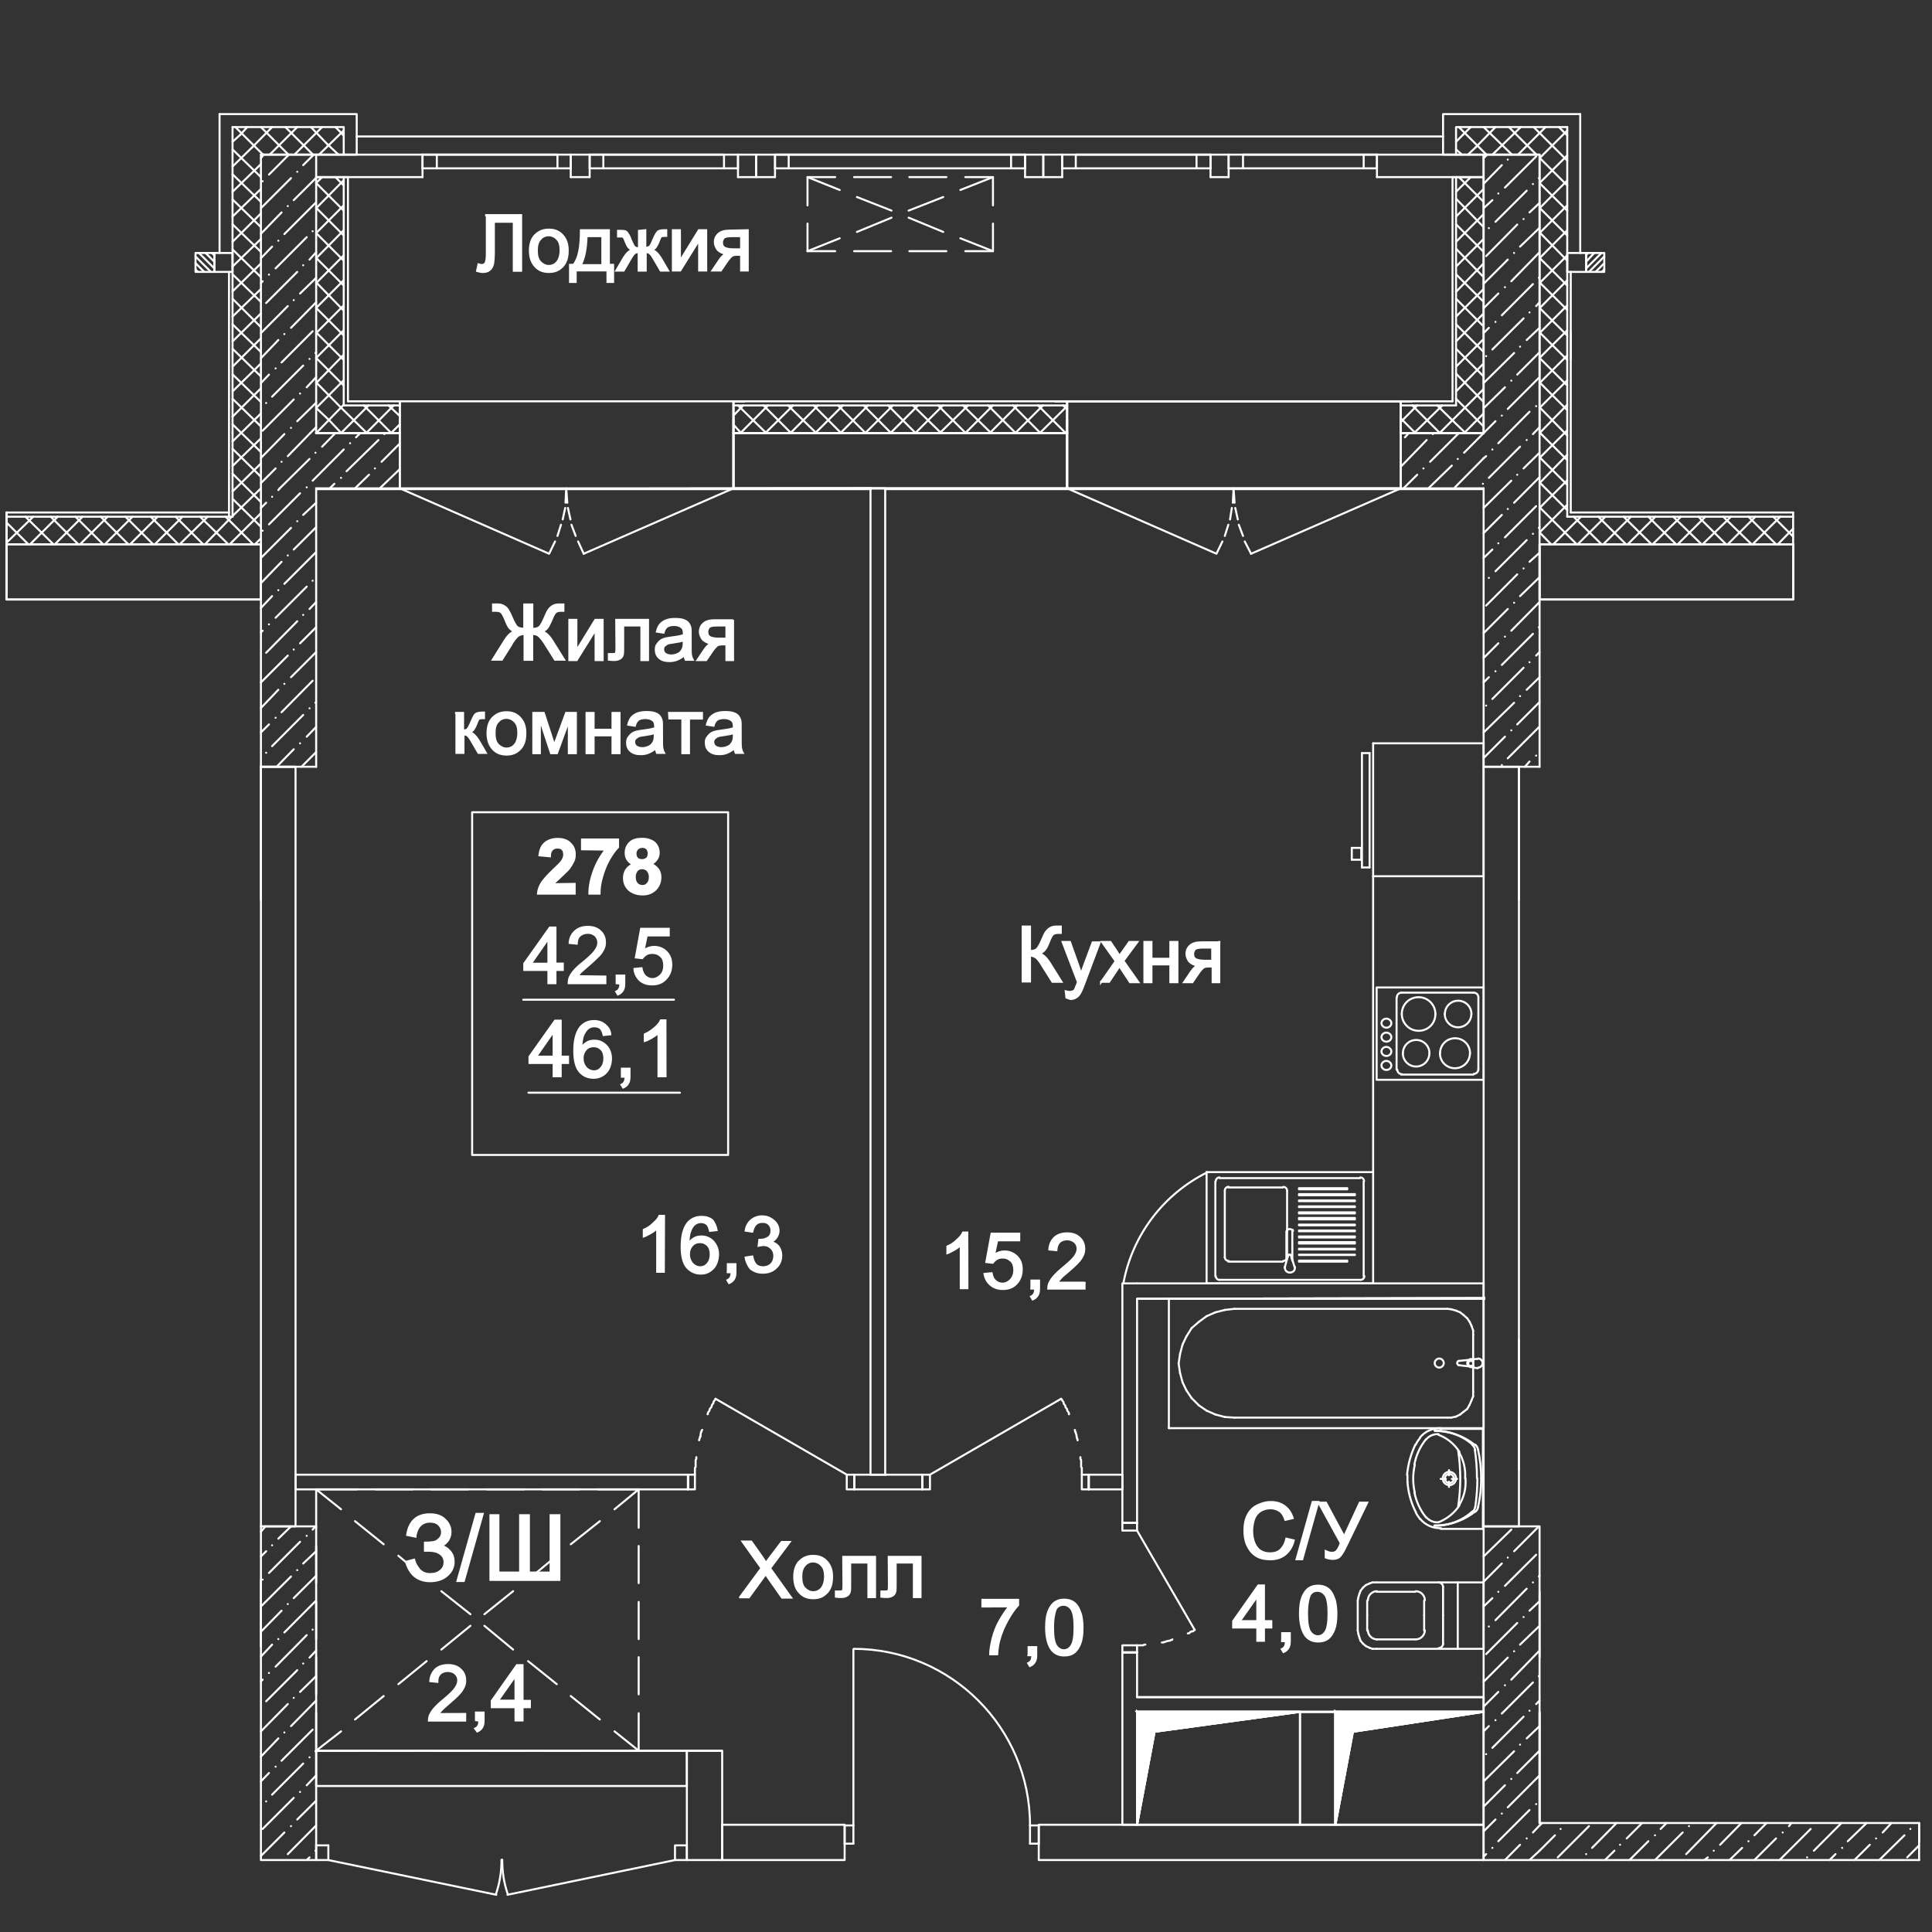 <?xml version="1.0" encoding="utf-8"?>
<!-- Generator: Adobe Illustrator 26.0.0, SVG Export Plug-In . SVG Version: 6.00 Build 0)  -->
<svg version="1.1" id="Слой_1" xmlns="http://www.w3.org/2000/svg" xmlns:xlink="http://www.w3.org/1999/xlink" x="0px" y="0px"
	 viewBox="0 0 1920 1920" style="enable-background:new 0 0 1920 1920;" xml:space="preserve">
<rect x="0" y="0" width="1920" height="1920" fill="#333333" stroke="none"/>
<style type="text/css">
	.st0{fill:#F9FFB8;stroke:#FFFFFF;stroke-width:2;stroke-miterlimit:10;}
	.st1{fill:none;stroke:#FFFFFF;stroke-width:2;stroke-miterlimit:10;}
	.st2{fill:none;stroke:#FFFFFF;stroke-width:2;stroke-linecap:round;stroke-linejoin:round;stroke-miterlimit:10;}
	.st3{fill:none;stroke:#FFFFFF;stroke-width:2;stroke-linecap:round;stroke-miterlimit:10;}
	.st4{fill:#FFFFFF;stroke:#FFFFFF;stroke-width:2;stroke-miterlimit:10;}
</style>
<g id="Слой_2_00000125582926489195697220000001228202574062078854_">
</g>
<path class="st0" d="M1530.7,1686.6L1530.7,1686.6h-0.7H1530.7z M1530,1686.6h0.7H1530z"/>
<path class="st1" d="M1530.7,1686.6L1530.7,1686.6h-0.7H1530.7z M1530,1686.6h0.7H1530z"/>
<line class="st2" x1="1474.4" y1="157.2" x2="1477.9" y2="153.7"/>
<line class="st2" x1="1474.4" y1="182.6" x2="1492.5" y2="164.1"/>
<line class="st2" x1="1498.4" y1="158.6" x2="1498.4" y2="158.6"/>
<line class="st2" x1="1474.4" y1="206.9" x2="1483.1" y2="198.9"/>
<line class="st2" x1="1489" y1="192.3" x2="1489" y2="192.3"/>
<line class="st2" x1="1495.6" y1="186.4" x2="1526.6" y2="155.5"/>
<line class="st2" x1="1479.6" y1="226.7" x2="1479.6" y2="226.7"/>
<line class="st2" x1="1486.2" y1="220.4" x2="1517.2" y2="189.5"/>
<line class="st2" x1="1523.4" y1="182.9" x2="1523.4" y2="182.9"/>
<line class="st2" x1="1529.3" y1="177" x2="1530" y2="176.7"/>
<line class="st2" x1="1476.9" y1="254.5" x2="1507.8" y2="223.2"/>
<line class="st2" x1="1514.1" y1="217.7" x2="1514.1" y2="217.7"/>
<line class="st2" x1="1520" y1="211.1" x2="1530" y2="201.7"/>
<line class="st2" x1="1474.4" y1="282" x2="1498.4" y2="258"/>
<line class="st2" x1="1504.7" y1="251.4" x2="1504.7" y2="251.4"/>
<line class="st2" x1="1510.6" y1="245.1" x2="1530" y2="226.4"/>
<line class="st2" x1="1474.4" y1="306.3" x2="1489" y2="291.7"/>
<line class="st2" x1="1495.6" y1="285.4" x2="1495.6" y2="285.4"/>
<line class="st2" x1="1501.9" y1="279.5" x2="1530" y2="250.7"/>
<line class="st2" x1="1474.4" y1="331" x2="1479.6" y2="325.8"/>
<line class="st2" x1="1486.2" y1="319.9" x2="1486.2" y2="319.9"/>
<line class="st2" x1="1492.5" y1="313.3" x2="1523.4" y2="282.3"/>
<line class="st2" x1="1529.3" y1="276.1" x2="1529.3" y2="276.1"/>
<line class="st2" x1="1476.9" y1="353.9" x2="1476.9" y2="353.9"/>
<line class="st2" x1="1483.1" y1="347.3" x2="1514.1" y2="316.4"/>
<line class="st2" x1="1520" y1="310.5" x2="1520" y2="310.5"/>
<line class="st2" x1="1526.6" y1="304.2" x2="1530" y2="300.4"/>
<line class="st2" x1="1474.4" y1="380.7" x2="1504.7" y2="350.8"/>
<line class="st2" x1="1510.6" y1="344.5" x2="1510.6" y2="344.5"/>
<line class="st2" x1="1517.2" y1="337.9" x2="1530" y2="325.8"/>
<line class="st2" x1="1474.4" y1="405.7" x2="1495.6" y2="384.9"/>
<line class="st2" x1="1501.9" y1="378.3" x2="1501.9" y2="378.3"/>
<line class="st2" x1="1507.8" y1="372.3" x2="1530" y2="350.1"/>
<line class="st2" x1="1474.4" y1="430.4" x2="1486.2" y2="418.6"/>
<line class="st2" x1="1492.5" y1="413" x2="1492.5" y2="413"/>
<line class="st2" x1="1498.4" y1="406.4" x2="1529.3" y2="375.5"/>
<line class="st2" x1="1474.4" y1="455.4" x2="1476.9" y2="453.3"/>
<line class="st2" x1="1483.1" y1="446.7" x2="1483.1" y2="446.7"/>
<line class="st2" x1="1489" y1="440.5" x2="1520" y2="409.2"/>
<line class="st2" x1="1526.6" y1="403.6" x2="1526.6" y2="403.6"/>
<line class="st2" x1="1479.6" y1="474.9" x2="1510.6" y2="443.9"/>
<line class="st2" x1="1517.2" y1="437.3" x2="1517.2" y2="437.3"/>
<line class="st2" x1="1523.4" y1="431.4" x2="1530" y2="424.5"/>
<line class="st2" x1="1474.4" y1="504.8" x2="1501.9" y2="477.7"/>
<line class="st2" x1="1507.8" y1="471.8" x2="1507.8" y2="471.8"/>
<line class="st2" x1="1514.1" y1="465.5" x2="1530" y2="449.9"/>
<line class="st2" x1="1474.4" y1="529.8" x2="1492.5" y2="511.7"/>
<line class="st2" x1="1498.4" y1="505.8" x2="1498.4" y2="505.8"/>
<line class="st2" x1="1504.7" y1="499.6" x2="1530" y2="474.2"/>
<line class="st2" x1="1474.4" y1="554.5" x2="1483.1" y2="546.1"/>
<line class="st2" x1="1489" y1="539.9" x2="1489" y2="539.9"/>
<line class="st2" x1="1495.6" y1="534" x2="1526.6" y2="503"/>
<line class="st2" x1="1479.6" y1="574.3" x2="1479.6" y2="574.3"/>
<line class="st2" x1="1486.2" y1="567.7" x2="1517.2" y2="536.8"/>
<line class="st2" x1="1523.4" y1="530.5" x2="1523.4" y2="530.5"/>
<line class="st2" x1="1529.3" y1="524.6" x2="1530" y2="523.9"/>
<line class="st2" x1="1476.9" y1="601.8" x2="1507.8" y2="570.8"/>
<line class="st2" x1="1514.1" y1="564.9" x2="1514.1" y2="564.9"/>
<line class="st2" x1="1520" y1="558.3" x2="1530" y2="549.3"/>
<line class="st2" x1="1474.4" y1="629.2" x2="1498.4" y2="605.2"/>
<line class="st2" x1="1504.7" y1="599" x2="1504.7" y2="599"/>
<line class="st2" x1="1510.6" y1="592.4" x2="1530" y2="573.6"/>
<line class="st2" x1="1474.4" y1="653.9" x2="1489" y2="639.3"/>
<line class="st2" x1="1495.6" y1="632.7" x2="1495.6" y2="632.7"/>
<line class="st2" x1="1501.9" y1="626.8" x2="1530" y2="598.3"/>
<line class="st2" x1="1474.4" y1="678.2" x2="1479.6" y2="673"/>
<line class="st2" x1="1486.2" y1="667.1" x2="1486.2" y2="667.1"/>
<line class="st2" x1="1492.5" y1="660.8" x2="1523.4" y2="629.9"/>
<line class="st2" x1="1529.3" y1="623.3" x2="1529.3" y2="623.3"/>
<line class="st2" x1="1476.9" y1="701.2" x2="1476.9" y2="701.2"/>
<line class="st2" x1="1483.1" y1="694.6" x2="1514.1" y2="663.6"/>
<line class="st2" x1="1520" y1="658.1" x2="1520" y2="658.1"/>
<line class="st2" x1="1526.6" y1="651.5" x2="1530" y2="648"/>
<line class="st2" x1="1474.4" y1="727.9" x2="1504.7" y2="698.4"/>
<line class="st2" x1="1510.6" y1="691.8" x2="1510.6" y2="691.8"/>
<line class="st2" x1="1517.2" y1="685.5" x2="1530" y2="673"/>
<line class="st2" x1="1474.4" y1="753.3" x2="1495.6" y2="732.1"/>
<line class="st2" x1="1501.9" y1="725.8" x2="1501.9" y2="725.8"/>
<line class="st2" x1="1507.8" y1="719.9" x2="1530" y2="697.7"/>
<line class="st2" x1="1492.5" y1="760.3" x2="1492.5" y2="760.3"/>
<line class="st2" x1="1498.4" y1="753.6" x2="1529.3" y2="722.7"/>
<line class="st2" x1="1515.4" y1="762" x2="1520" y2="756.8"/>
<line class="st2" x1="1526.6" y1="750.9" x2="1526.6" y2="750.9"/>
<line class="st2" x1="1530" y1="157.2" x2="1557.5" y2="129.7"/>
<line class="st2" x1="1530" y1="181.9" x2="1557.5" y2="154.4"/>
<line class="st2" x1="1530" y1="206.9" x2="1557.5" y2="179.4"/>
<line class="st2" x1="1530" y1="231.6" x2="1557.5" y2="204.1"/>
<line class="st2" x1="1530" y1="256.6" x2="1557.5" y2="228.8"/>
<line class="st2" x1="1530" y1="281.3" x2="1557.5" y2="253.8"/>
<line class="st2" x1="1530" y1="306.3" x2="1557.5" y2="278.5"/>
<line class="st2" x1="1530" y1="331" x2="1557.5" y2="303.5"/>
<line class="st2" x1="1530" y1="355.7" x2="1557.5" y2="328.2"/>
<line class="st2" x1="1530" y1="380.7" x2="1557.5" y2="353.2"/>
<line class="st2" x1="1530" y1="405.4" x2="1557.5" y2="377.9"/>
<line class="st2" x1="1530" y1="430.4" x2="1557.5" y2="402.2"/>
<line class="st2" x1="1530" y1="455.1" x2="1557.5" y2="427.6"/>
<line class="st2" x1="1530" y1="480.1" x2="1557.5" y2="451.9"/>
<line class="st2" x1="1530" y1="504.8" x2="1557.5" y2="477.3"/>
<line class="st2" x1="1530" y1="529.1" x2="1557.5" y2="501.6"/>
<line class="st2" x1="1543.6" y1="540.9" x2="1557.5" y2="527"/>
<line class="st2" x1="1541.5" y1="540.9" x2="1530" y2="529.1"/>
<line class="st2" x1="1557.5" y1="531.5" x2="1530" y2="504.1"/>
<line class="st2" x1="1557.5" y1="506.9" x2="1530" y2="479.4"/>
<line class="st2" x1="1557.5" y1="481.8" x2="1530" y2="454.4"/>
<line class="st2" x1="1557.5" y1="457.2" x2="1530" y2="429.7"/>
<line class="st2" x1="1557.5" y1="432.8" x2="1530" y2="404.7"/>
<line class="st2" x1="1557.5" y1="407.5" x2="1530" y2="380"/>
<line class="st2" x1="1557.5" y1="383.1" x2="1530" y2="355.7"/>
<line class="st2" x1="1557.5" y1="357.7" x2="1530" y2="330.3"/>
<line class="st2" x1="1557.5" y1="333.4" x2="1530" y2="306"/>
<line class="st2" x1="1557.5" y1="308" x2="1530" y2="280.6"/>
<line class="st2" x1="1557.5" y1="283.7" x2="1530" y2="256.3"/>
<line class="st2" x1="1557.5" y1="259" x2="1530" y2="230.9"/>
<line class="st2" x1="1557.5" y1="234" x2="1530" y2="206.5"/>
<line class="st2" x1="1557.5" y1="209.3" x2="1530" y2="181.9"/>
<line class="st2" x1="1557.5" y1="184.3" x2="1530" y2="156.8"/>
<line class="st2" x1="1557.5" y1="159.6" x2="1541.2" y2="143.3"/>
<line class="st2" x1="1557.5" y1="134.6" x2="1553.3" y2="130.4"/>
<line class="st2" x1="1447" y1="140.9" x2="1453.9" y2="133.9"/>
<line class="st2" x1="1458.8" y1="153.7" x2="1466.8" y2="146.1"/>
<line class="st2" x1="1452.9" y1="153.7" x2="1447" y2="148.5"/>
<line class="st2" x1="1453.9" y1="133.9" x2="1461.6" y2="126.3"/>
<line class="st2" x1="1466.8" y1="146.1" x2="1486.2" y2="126.3"/>
<line class="st2" x1="1483.1" y1="153.7" x2="1511.3" y2="126.3"/>
<line class="st2" x1="1508.5" y1="153.7" x2="1536" y2="126.3"/>
<line class="st2" x1="1477.2" y1="153.7" x2="1449.8" y2="126.3"/>
<line class="st2" x1="1502.6" y1="153.7" x2="1474.4" y2="126.3"/>
<line class="st2" x1="1526.9" y1="153.7" x2="1499.5" y2="126.3"/>
<line class="st2" x1="1541.2" y1="143.3" x2="1524.1" y2="126.3"/>
<line class="st2" x1="1553.3" y1="130.4" x2="1549.2" y2="126.3"/>
<line class="st2" x1="1447" y1="190.6" x2="1461.6" y2="176"/>
<line class="st2" x1="1447" y1="215.2" x2="1474.4" y2="187.8"/>
<line class="st2" x1="1447" y1="240.3" x2="1474.4" y2="212.8"/>
<line class="st2" x1="1447" y1="264.9" x2="1474.4" y2="237.5"/>
<line class="st2" x1="1447" y1="290" x2="1474.4" y2="261.8"/>
<line class="st2" x1="1447" y1="314.6" x2="1474.4" y2="287.2"/>
<line class="st2" x1="1447" y1="339.3" x2="1474.4" y2="311.5"/>
<line class="st2" x1="1447" y1="364.4" x2="1474.4" y2="336.9"/>
<line class="st2" x1="1447" y1="389" x2="1474.4" y2="361.2"/>
<line class="st2" x1="1452.9" y1="408.1" x2="1474.4" y2="386.6"/>
<line class="st2" x1="1465" y1="420.3" x2="1474.4" y2="410.9"/>
<line class="st2" x1="1474.4" y1="423.8" x2="1447" y2="396.3"/>
<line class="st2" x1="1474.4" y1="399.5" x2="1447" y2="371.3"/>
<line class="st2" x1="1474.4" y1="374.1" x2="1447" y2="346.6"/>
<line class="st2" x1="1474.4" y1="349.8" x2="1447" y2="322.3"/>
<line class="st2" x1="1474.4" y1="324.4" x2="1447" y2="296.9"/>
<line class="st2" x1="1474.4" y1="300" x2="1447" y2="272.6"/>
<line class="st2" x1="1474.4" y1="275.4" x2="1447" y2="247.2"/>
<line class="st2" x1="1474.4" y1="250.3" x2="1447" y2="222.9"/>
<line class="st2" x1="1474.4" y1="225.7" x2="1447" y2="197.5"/>
<line class="st2" x1="1474.4" y1="200.6" x2="1449.8" y2="176"/>
<line class="st2" x1="259.3" y1="157.2" x2="262" y2="153.7"/>
<line class="st2" x1="261" y1="180.1" x2="261" y2="180.1"/>
<line class="st2" x1="267.3" y1="173.5" x2="287.1" y2="153.7"/>
<line class="st2" x1="259.3" y1="206.9" x2="289.2" y2="177"/>
<line class="st2" x1="295.4" y1="170.7" x2="295.4" y2="170.7"/>
<line class="st2" x1="301.3" y1="164.1" x2="311.8" y2="153.7"/>
<line class="st2" x1="259.3" y1="232.3" x2="279.8" y2="211.1"/>
<line class="st2" x1="286" y1="204.8" x2="286" y2="204.8"/>
<line class="st2" x1="291.9" y1="198.9" x2="314.2" y2="176.7"/>
<line class="st2" x1="259.3" y1="256.6" x2="270.4" y2="245.1"/>
<line class="st2" x1="276.6" y1="239.2" x2="276.6" y2="239.2"/>
<line class="st2" x1="282.6" y1="232.6" x2="313.5" y2="201.7"/>
<line class="st2" x1="259.3" y1="281.3" x2="261" y2="279.5"/>
<line class="st2" x1="267.3" y1="272.9" x2="267.3" y2="272.9"/>
<line class="st2" x1="273.9" y1="266.7" x2="304.8" y2="235.7"/>
<line class="st2" x1="310.7" y1="229.8" x2="310.7" y2="229.8"/>
<line class="st2" x1="264.5" y1="301.1" x2="295.4" y2="270.2"/>
<line class="st2" x1="301.3" y1="263.6" x2="301.3" y2="263.6"/>
<line class="st2" x1="307.6" y1="258" x2="314.2" y2="250.7"/>
<line class="st2" x1="259.3" y1="331" x2="286" y2="304.2"/>
<line class="st2" x1="291.9" y1="298.3" x2="291.9" y2="298.3"/>
<line class="st2" x1="298.2" y1="291.7" x2="314.2" y2="276.1"/>
<line class="st2" x1="259.3" y1="356" x2="276.6" y2="337.9"/>
<line class="st2" x1="282.6" y1="332" x2="282.6" y2="332"/>
<line class="st2" x1="289.2" y1="325.8" x2="314.2" y2="300.4"/>
<line class="st2" x1="259.3" y1="380.7" x2="267.3" y2="372.3"/>
<line class="st2" x1="273.9" y1="366.1" x2="273.9" y2="366.1"/>
<line class="st2" x1="279.8" y1="360.2" x2="310.7" y2="329.2"/>
<line class="st2" x1="264.5" y1="400.5" x2="264.5" y2="400.5"/>
<line class="st2" x1="270.4" y1="394.2" x2="301.3" y2="363.3"/>
<line class="st2" x1="307.6" y1="356.7" x2="307.6" y2="356.7"/>
<line class="st2" x1="313.5" y1="350.8" x2="314.2" y2="350.1"/>
<line class="st2" x1="261" y1="428" x2="291.9" y2="397"/>
<line class="st2" x1="298.2" y1="391.1" x2="298.2" y2="391.1"/>
<line class="st2" x1="304.8" y1="384.9" x2="314.2" y2="374.8"/>
<line class="st2" x1="289.2" y1="425.2" x2="289.2" y2="425.2"/>
<line class="st2" x1="295.4" y1="418.6" x2="314.2" y2="400.2"/>
<line class="st2" x1="308.3" y1="430.4" x2="314.2" y2="424.5"/>
<line class="st2" x1="259.3" y1="504.8" x2="264.5" y2="499.6"/>
<line class="st2" x1="270.4" y1="493.7" x2="270.4" y2="493.7"/>
<line class="st2" x1="276.6" y1="487" x2="278" y2="485.3"/>
<line class="st2" x1="261" y1="527.4" x2="261" y2="527.4"/>
<line class="st2" x1="267.3" y1="521.1" x2="298.2" y2="490.2"/>
<line class="st2" x1="259.3" y1="554.5" x2="289.2" y2="524.6"/>
<line class="st2" x1="295.4" y1="518" x2="295.4" y2="518"/>
<line class="st2" x1="301.3" y1="511.7" x2="314.2" y2="499.6"/>
<line class="st2" x1="259.3" y1="579.5" x2="279.8" y2="558.3"/>
<line class="st2" x1="286" y1="552" x2="286" y2="552"/>
<line class="st2" x1="291.9" y1="546.1" x2="314.2" y2="523.9"/>
<line class="st2" x1="259.3" y1="604.2" x2="270.4" y2="592.4"/>
<line class="st2" x1="276.6" y1="586.5" x2="276.6" y2="586.5"/>
<line class="st2" x1="282.6" y1="580.2" x2="313.5" y2="549.3"/>
<line class="st2" x1="259.3" y1="628.5" x2="261" y2="626.8"/>
<line class="st2" x1="267.3" y1="620.5" x2="267.3" y2="620.5"/>
<line class="st2" x1="273.9" y1="613.9" x2="304.8" y2="583"/>
<line class="st2" x1="310.7" y1="577.1" x2="310.7" y2="577.1"/>
<line class="st2" x1="264.5" y1="648.7" x2="295.4" y2="617.4"/>
<line class="st2" x1="301.3" y1="611.1" x2="301.3" y2="611.1"/>
<line class="st2" x1="307.6" y1="605.2" x2="314.2" y2="598.3"/>
<line class="st2" x1="259.3" y1="678.2" x2="286" y2="651.5"/>
<line class="st2" x1="291.9" y1="645.5" x2="291.9" y2="645.5"/>
<line class="st2" x1="298.2" y1="639.3" x2="314.2" y2="623.3"/>
<line class="st2" x1="259.3" y1="703.6" x2="276.6" y2="685.5"/>
<line class="st2" x1="282.6" y1="679.6" x2="282.6" y2="679.6"/>
<line class="st2" x1="289.2" y1="673" x2="314.2" y2="648"/>
<line class="st2" x1="259.3" y1="727.9" x2="267.3" y2="719.9"/>
<line class="st2" x1="273.9" y1="713.3" x2="273.9" y2="713.3"/>
<line class="st2" x1="279.8" y1="707.8" x2="310.7" y2="676.5"/>
<line class="st2" x1="264.5" y1="748.1" x2="264.5" y2="748.1"/>
<line class="st2" x1="270.4" y1="741.5" x2="301.3" y2="710.5"/>
<line class="st2" x1="307.6" y1="703.9" x2="307.6" y2="703.9"/>
<line class="st2" x1="313.5" y1="698.4" x2="314.2" y2="697.7"/>
<line class="st2" x1="274.9" y1="762" x2="291.9" y2="744.6"/>
<line class="st2" x1="298.2" y1="738.7" x2="298.2" y2="738.7"/>
<line class="st2" x1="304.8" y1="732.1" x2="314.2" y2="722.4"/>
<line class="st2" x1="299.6" y1="762" x2="314.2" y2="747.4"/>
<line class="st2" x1="231.1" y1="140.9" x2="238.8" y2="133.9"/>
<line class="st2" x1="231.1" y1="165.5" x2="250.9" y2="146.1"/>
<line class="st2" x1="231.1" y1="190.6" x2="259.3" y2="163.1"/>
<line class="st2" x1="231.1" y1="215.2" x2="259.3" y2="187.8"/>
<line class="st2" x1="231.1" y1="240.3" x2="259.3" y2="212.1"/>
<line class="st2" x1="231.1" y1="264.9" x2="259.3" y2="237.5"/>
<line class="st2" x1="231.1" y1="289.6" x2="259.3" y2="261.8"/>
<line class="st2" x1="231.1" y1="314.6" x2="259.3" y2="287.2"/>
<line class="st2" x1="231.1" y1="339.3" x2="259.3" y2="311.5"/>
<line class="st2" x1="231.1" y1="364.4" x2="259.3" y2="336.2"/>
<line class="st2" x1="231.1" y1="389" x2="259.3" y2="361.2"/>
<line class="st2" x1="231.1" y1="414.1" x2="259.3" y2="385.9"/>
<line class="st2" x1="231.1" y1="438.7" x2="259.3" y2="410.9"/>
<line class="st2" x1="231.1" y1="463.1" x2="259.3" y2="435.6"/>
<line class="st2" x1="231.1" y1="488.4" x2="259.3" y2="460.6"/>
<line class="st2" x1="231.1" y1="512.8" x2="259.3" y2="485.3"/>
<line class="st2" x1="231.1" y1="538.1" x2="259.3" y2="510"/>
<line class="st2" x1="253.4" y1="540.9" x2="259.3" y2="535"/>
<line class="st2" x1="251.6" y1="540.9" x2="231.1" y2="520.4"/>
<line class="st2" x1="259.3" y1="523.5" x2="231.1" y2="495.7"/>
<line class="st2" x1="259.3" y1="498.9" x2="231.1" y2="470.7"/>
<line class="st2" x1="259.3" y1="473.8" x2="231.1" y2="446"/>
<line class="st2" x1="259.3" y1="449.2" x2="231.1" y2="421.7"/>
<line class="st2" x1="259.3" y1="423.8" x2="231.1" y2="396.3"/>
<line class="st2" x1="259.3" y1="399.5" x2="231.1" y2="372"/>
<line class="st2" x1="259.3" y1="374.1" x2="231.1" y2="346.6"/>
<line class="st2" x1="259.3" y1="349.8" x2="231.1" y2="322.3"/>
<line class="st2" x1="259.3" y1="325.1" x2="231.1" y2="296.9"/>
<line class="st2" x1="259.3" y1="300" x2="231.1" y2="272.6"/>
<line class="st2" x1="259.3" y1="275.4" x2="231.1" y2="247.9"/>
<line class="st2" x1="259.3" y1="250.3" x2="231.1" y2="222.9"/>
<line class="st2" x1="259.3" y1="225.7" x2="231.1" y2="198.2"/>
<line class="st2" x1="259.3" y1="200.6" x2="231.1" y2="173.2"/>
<line class="st2" x1="259.3" y1="176" x2="231.1" y2="148.5"/>
<line class="st2" x1="317" y1="153.7" x2="341.6" y2="129.7"/>
<line class="st2" x1="336.4" y1="153.7" x2="325.3" y2="143.3"/>
<line class="st2" x1="341.6" y1="134.9" x2="337.5" y2="130.4"/>
<line class="st2" x1="238.8" y1="133.9" x2="245.7" y2="126.3"/>
<line class="st2" x1="250.9" y1="146.1" x2="270.4" y2="126.3"/>
<line class="st2" x1="268" y1="153.7" x2="295.4" y2="126.3"/>
<line class="st2" x1="292.6" y1="153.7" x2="320.1" y2="126.3"/>
<line class="st2" x1="261.4" y1="153.7" x2="233.9" y2="126.3"/>
<line class="st2" x1="286.7" y1="153.7" x2="259.3" y2="126.3"/>
<line class="st2" x1="311.1" y1="153.7" x2="283.6" y2="126.3"/>
<line class="st2" x1="325.3" y1="143.3" x2="309" y2="126.3"/>
<line class="st2" x1="337.5" y1="130.4" x2="333.3" y2="126.3"/>
<line class="st2" x1="314.2" y1="181.9" x2="320.1" y2="176"/>
<line class="st2" x1="314.2" y1="206.9" x2="341.6" y2="179.1"/>
<line class="st2" x1="314.2" y1="231.6" x2="341.6" y2="204.1"/>
<line class="st2" x1="314.2" y1="256.6" x2="341.6" y2="228.8"/>
<line class="st2" x1="314.2" y1="281.3" x2="341.6" y2="253.8"/>
<line class="st2" x1="314.2" y1="306" x2="341.6" y2="278.5"/>
<line class="st2" x1="314.2" y1="331" x2="341.6" y2="303.5"/>
<line class="st2" x1="314.2" y1="355.7" x2="341.6" y2="328.2"/>
<line class="st2" x1="314.2" y1="380.7" x2="341.6" y2="352.5"/>
<line class="st2" x1="314.2" y1="405.4" x2="341.6" y2="377.9"/>
<line class="st2" x1="314.2" y1="430.4" x2="341.6" y2="402.2"/>
<line class="st2" x1="314.9" y1="429.7" x2="314.2" y2="429.7"/>
<line class="st2" x1="327" y1="417.5" x2="314.2" y2="405.4"/>
<line class="st2" x1="339.2" y1="405.4" x2="314.2" y2="380"/>
<line class="st2" x1="341.6" y1="383.1" x2="314.2" y2="355.7"/>
<line class="st2" x1="341.6" y1="357.7" x2="314.2" y2="330.3"/>
<line class="st2" x1="341.6" y1="333.4" x2="314.2" y2="306"/>
<line class="st2" x1="341.6" y1="308.7" x2="314.2" y2="280.6"/>
<line class="st2" x1="341.6" y1="283.7" x2="314.2" y2="256.3"/>
<line class="st2" x1="341.6" y1="259" x2="314.2" y2="231.6"/>
<line class="st2" x1="341.6" y1="234" x2="314.2" y2="206.5"/>
<line class="st2" x1="341.6" y1="209.3" x2="314.2" y2="181.9"/>
<line class="st2" x1="341.6" y1="184.3" x2="333.3" y2="176"/>
<line class="st2" x1="1392.1" y1="419.3" x2="1408.4" y2="402.9"/>
<line class="st2" x1="1405.3" y1="430.4" x2="1433.4" y2="402.9"/>
<line class="st2" x1="1430.6" y1="430.4" x2="1452.9" y2="408.1"/>
<line class="st2" x1="1455" y1="430.4" x2="1465" y2="420.3"/>
<line class="st2" x1="1406.6" y1="430.4" x2="1392.1" y2="415.8"/>
<line class="st2" x1="1431" y1="430.4" x2="1403.5" y2="402.9"/>
<line class="st2" x1="1456.4" y1="430.4" x2="1428.2" y2="402.9"/>
<line class="st2" x1="1396.2" y1="434.6" x2="1400" y2="430.4"/>
<line class="st2" x1="1392.1" y1="463.8" x2="1417.8" y2="437.3"/>
<line class="st2" x1="1424" y1="431.4" x2="1424" y2="431.4"/>
<line class="st2" x1="1394.8" y1="485.3" x2="1408.4" y2="471.8"/>
<line class="st2" x1="1414.6" y1="465.5" x2="1414.6" y2="465.5"/>
<line class="st2" x1="1421.2" y1="458.9" x2="1449.8" y2="430.4"/>
<line class="st2" x1="1419.5" y1="485.3" x2="1442.8" y2="462.7"/>
<line class="st2" x1="1448.7" y1="456.1" x2="1448.7" y2="456.1"/>
<line class="st2" x1="1455" y1="449.9" x2="1474.4" y2="430.4"/>
<line class="st2" x1="1445.9" y1="484.3" x2="1474.4" y2="455.4"/>
<line class="st2" x1="1473.7" y1="480.8" x2="1473.7" y2="480.8"/>
<line class="st2" x1="338.9" y1="430.4" x2="366.3" y2="402.9"/>
<line class="st2" x1="363.9" y1="430.4" x2="391.3" y2="402.9"/>
<line class="st2" x1="388.6" y1="430.4" x2="397.3" y2="421.7"/>
<line class="st2" x1="314.9" y1="430.4" x2="314.9" y2="429.7"/>
<line class="st2" x1="339.2" y1="430.4" x2="327" y2="417.5"/>
<line class="st2" x1="364.6" y1="430.4" x2="339.2" y2="405.4"/>
<line class="st2" x1="388.9" y1="430.4" x2="361.5" y2="402.9"/>
<line class="st2" x1="397.3" y1="413.4" x2="386.1" y2="402.9"/>
<line class="st2" x1="259.3" y1="455.1" x2="282.6" y2="431.4"/>
<line class="st2" x1="259.3" y1="480.1" x2="273.9" y2="465.5"/>
<line class="st2" x1="279.8" y1="458.9" x2="279.8" y2="458.9"/>
<line class="st2" x1="286" y1="453.3" x2="308.3" y2="430.4"/>
<line class="st2" x1="278" y1="485.3" x2="307.6" y2="456.1"/>
<line class="st2" x1="313.5" y1="449.9" x2="313.5" y2="449.9"/>
<line class="st2" x1="320.1" y1="443.9" x2="333.3" y2="430.4"/>
<line class="st2" x1="304.8" y1="484.3" x2="304.8" y2="484.3"/>
<line class="st2" x1="310.7" y1="477.7" x2="341.6" y2="446.7"/>
<line class="st2" x1="347.9" y1="440.5" x2="347.9" y2="440.5"/>
<line class="st2" x1="353.8" y1="434.6" x2="358" y2="430.4"/>
<line class="st2" x1="327.7" y1="485.3" x2="332.3" y2="480.8"/>
<line class="st2" x1="338.9" y1="474.9" x2="338.9" y2="474.9"/>
<line class="st2" x1="344.4" y1="468.3" x2="376.1" y2="437.3"/>
<line class="st2" x1="382" y1="431.4" x2="382" y2="431.4"/>
<line class="st2" x1="352.8" y1="485.3" x2="366.7" y2="471.8"/>
<line class="st2" x1="372.6" y1="465.5" x2="372.6" y2="465.5"/>
<line class="st2" x1="379.2" y1="458.9" x2="397.3" y2="440.8"/>
<line class="st2" x1="377.4" y1="485.3" x2="397.3" y2="466.2"/>
<line class="st2" x1="728.9" y1="413" x2="738.6" y2="402.9"/>
<line class="st2" x1="735.8" y1="430.4" x2="763.3" y2="402.9"/>
<line class="st2" x1="760.5" y1="430.4" x2="788.3" y2="402.9"/>
<line class="st2" x1="785.5" y1="430.4" x2="813" y2="402.9"/>
<line class="st2" x1="810.2" y1="430.4" x2="837.7" y2="402.9"/>
<line class="st2" x1="835.2" y1="430.4" x2="862.7" y2="402.9"/>
<line class="st2" x1="859.9" y1="430.4" x2="887.4" y2="402.9"/>
<line class="st2" x1="884.9" y1="430.4" x2="912.4" y2="402.9"/>
<line class="st2" x1="909.6" y1="430.4" x2="937.1" y2="402.9"/>
<line class="st2" x1="933.9" y1="430.4" x2="962.1" y2="402.9"/>
<line class="st2" x1="959.3" y1="430.4" x2="986.8" y2="402.9"/>
<line class="st2" x1="983.6" y1="430.4" x2="1011.1" y2="402.9"/>
<line class="st2" x1="1009" y1="430.4" x2="1036.5" y2="402.9"/>
<line class="st2" x1="1033.3" y1="430.4" x2="1060.5" y2="403.6"/>
<line class="st2" x1="1058" y1="430.4" x2="1060.5" y2="428.7"/>
<line class="st2" x1="736.5" y1="430.4" x2="728.9" y2="422"/>
<line class="st2" x1="761.5" y1="430.4" x2="733.4" y2="402.9"/>
<line class="st2" x1="786.2" y1="430.4" x2="758.7" y2="402.9"/>
<line class="st2" x1="811.2" y1="430.4" x2="783.1" y2="402.9"/>
<line class="st2" x1="835.9" y1="430.4" x2="808.5" y2="402.9"/>
<line class="st2" x1="860.2" y1="430.4" x2="832.8" y2="402.9"/>
<line class="st2" x1="885.6" y1="430.4" x2="858.2" y2="402.9"/>
<line class="st2" x1="909.9" y1="430.4" x2="882.5" y2="402.9"/>
<line class="st2" x1="935.3" y1="430.4" x2="907.2" y2="402.9"/>
<line class="st2" x1="959.7" y1="430.4" x2="932.2" y2="402.9"/>
<line class="st2" x1="985" y1="430.4" x2="956.9" y2="402.9"/>
<line class="st2" x1="1009.4" y1="430.4" x2="981.9" y2="402.9"/>
<line class="st2" x1="1034" y1="430.4" x2="1006.6" y2="402.9"/>
<line class="st2" x1="1059.1" y1="430.4" x2="1031.6" y2="402.9"/>
<line class="st2" x1="1060.5" y1="406.4" x2="1056.3" y2="402.9"/>
<line class="st2" x1="1474.4" y1="1546.8" x2="1501.9" y2="1520.1"/>
<line class="st2" x1="1474.4" y1="1571.9" x2="1492.5" y2="1553.8"/>
<line class="st2" x1="1498.4" y1="1547.9" x2="1498.4" y2="1547.9"/>
<line class="st2" x1="1504.7" y1="1541.6" x2="1529.3" y2="1516.9"/>
<line class="st2" x1="1474.4" y1="1596.5" x2="1483.1" y2="1588.2"/>
<line class="st2" x1="1489" y1="1581.9" x2="1489" y2="1581.9"/>
<line class="st2" x1="1495.6" y1="1576" x2="1526.6" y2="1545.1"/>
<line class="st2" x1="1479.6" y1="1616.4" x2="1479.6" y2="1616.4"/>
<line class="st2" x1="1486.2" y1="1610.1" x2="1517.2" y2="1578.8"/>
<line class="st2" x1="1523.4" y1="1572.6" x2="1523.4" y2="1572.6"/>
<line class="st2" x1="1529.3" y1="1566.7" x2="1530" y2="1566"/>
<line class="st2" x1="1476.9" y1="1643.8" x2="1507.8" y2="1612.9"/>
<line class="st2" x1="1514.1" y1="1607" x2="1514.1" y2="1607"/>
<line class="st2" x1="1520" y1="1600.7" x2="1530" y2="1591.3"/>
<line class="st2" x1="1474.4" y1="1671.3" x2="1498.4" y2="1647.3"/>
<line class="st2" x1="1504.7" y1="1641" x2="1504.7" y2="1641"/>
<line class="st2" x1="1510.6" y1="1634.4" x2="1530" y2="1615.7"/>
<line class="st2" x1="1474.4" y1="1696" x2="1489" y2="1681.4"/>
<line class="st2" x1="1495.6" y1="1674.8" x2="1495.6" y2="1674.8"/>
<line class="st2" x1="1501.9" y1="1669.2" x2="1530" y2="1640.3"/>
<line class="st2" x1="1474.4" y1="1720.6" x2="1479.6" y2="1715.4"/>
<line class="st2" x1="1486.2" y1="1709.5" x2="1486.2" y2="1709.5"/>
<line class="st2" x1="1492.5" y1="1702.9" x2="1523.4" y2="1672"/>
<line class="st2" x1="1529.3" y1="1665.7" x2="1529.3" y2="1665.7"/>
<line class="st2" x1="1476.9" y1="1743.2" x2="1476.9" y2="1743.2"/>
<line class="st2" x1="1483.1" y1="1737" x2="1514.1" y2="1706"/>
<line class="st2" x1="1520" y1="1700.1" x2="1520" y2="1700.1"/>
<line class="st2" x1="1526.6" y1="1693.5" x2="1530" y2="1690"/>
<line class="st2" x1="1474.4" y1="1770.3" x2="1504.7" y2="1740.4"/>
<line class="st2" x1="1510.6" y1="1733.8" x2="1510.6" y2="1733.8"/>
<line class="st2" x1="1517.2" y1="1727.6" x2="1530" y2="1715.4"/>
<line class="st2" x1="1474.4" y1="1795.4" x2="1495.6" y2="1774.2"/>
<line class="st2" x1="1501.9" y1="1767.9" x2="1501.9" y2="1767.9"/>
<line class="st2" x1="1507.8" y1="1762" x2="1530" y2="1739.8"/>
<line class="st2" x1="1474.4" y1="1820" x2="1486.2" y2="1808.2"/>
<line class="st2" x1="1492.5" y1="1802.3" x2="1492.5" y2="1802.3"/>
<line class="st2" x1="1498.4" y1="1796.1" x2="1529.3" y2="1765.1"/>
<line class="st2" x1="1474.4" y1="1845.1" x2="1476.9" y2="1842.6"/>
<line class="st2" x1="1483.1" y1="1836.4" x2="1483.1" y2="1836.4"/>
<line class="st2" x1="1489" y1="1829.8" x2="1520" y2="1798.8"/>
<line class="st2" x1="1526.6" y1="1792.9" x2="1526.6" y2="1792.9"/>
<line class="st2" x1="1495.6" y1="1848.5" x2="1510.6" y2="1833.3"/>
<line class="st2" x1="1517.2" y1="1827" x2="1517.2" y2="1827"/>
<line class="st2" x1="1523.4" y1="1821.1" x2="1530" y2="1814.1"/>
<line class="st2" x1="1520" y1="1848.5" x2="1530" y2="1839.2"/>
<line class="st2" x1="259.3" y1="1522.2" x2="263.8" y2="1516.9"/>
<line class="st2" x1="259.3" y1="1546.8" x2="264.5" y2="1541.6"/>
<line class="st2" x1="270.4" y1="1535.7" x2="270.4" y2="1535.7"/>
<line class="st2" x1="276.6" y1="1529.1" x2="289.2" y2="1516.9"/>
<line class="st2" x1="261" y1="1569.8" x2="261" y2="1569.8"/>
<line class="st2" x1="267.3" y1="1563.2" x2="298.2" y2="1532.2"/>
<line class="st2" x1="304.8" y1="1526.3" x2="304.8" y2="1526.3"/>
<line class="st2" x1="310.7" y1="1520.1" x2="313.5" y2="1516.9"/>
<line class="st2" x1="259.3" y1="1596.5" x2="289.2" y2="1566.7"/>
<line class="st2" x1="295.4" y1="1560.4" x2="295.4" y2="1560.4"/>
<line class="st2" x1="301.3" y1="1553.8" x2="314.2" y2="1541.6"/>
<line class="st2" x1="259.3" y1="1621.6" x2="279.8" y2="1600.7"/>
<line class="st2" x1="286" y1="1594.1" x2="286" y2="1594.1"/>
<line class="st2" x1="291.9" y1="1588.2" x2="314.2" y2="1566"/>
<line class="st2" x1="259.3" y1="1646.3" x2="270.4" y2="1634.4"/>
<line class="st2" x1="276.6" y1="1628.9" x2="276.6" y2="1628.9"/>
<line class="st2" x1="282.6" y1="1622.3" x2="313.5" y2="1591.3"/>
<line class="st2" x1="259.3" y1="1670.9" x2="261" y2="1669.2"/>
<line class="st2" x1="267.3" y1="1662.6" x2="267.3" y2="1662.6"/>
<line class="st2" x1="273.9" y1="1656.3" x2="304.8" y2="1625"/>
<line class="st2" x1="310.7" y1="1619.5" x2="310.7" y2="1619.5"/>
<line class="st2" x1="264.5" y1="1690.7" x2="295.4" y2="1659.8"/>
<line class="st2" x1="301.3" y1="1653.2" x2="301.3" y2="1653.2"/>
<line class="st2" x1="307.6" y1="1647.3" x2="314.2" y2="1640.3"/>
<line class="st2" x1="259.3" y1="1720.6" x2="286" y2="1693.5"/>
<line class="st2" x1="291.9" y1="1687.3" x2="291.9" y2="1687.3"/>
<line class="st2" x1="298.2" y1="1681.4" x2="314.2" y2="1665.7"/>
<line class="st2" x1="259.3" y1="1745.7" x2="276.6" y2="1727.6"/>
<line class="st2" x1="282.6" y1="1721.7" x2="282.6" y2="1721.7"/>
<line class="st2" x1="289.2" y1="1715.4" x2="314.2" y2="1690"/>
<line class="st2" x1="259.3" y1="1770.3" x2="267.3" y2="1762"/>
<line class="st2" x1="273.9" y1="1755.7" x2="273.9" y2="1755.7"/>
<line class="st2" x1="279.8" y1="1749.8" x2="310.7" y2="1718.9"/>
<line class="st2" x1="264.5" y1="1790.2" x2="264.5" y2="1790.2"/>
<line class="st2" x1="270.4" y1="1783.5" x2="301.3" y2="1752.6"/>
<line class="st2" x1="307.6" y1="1746.4" x2="307.6" y2="1746.4"/>
<line class="st2" x1="313.5" y1="1740.4" x2="314.2" y2="1739.8"/>
<line class="st2" x1="261" y1="1817.6" x2="291.9" y2="1786.7"/>
<line class="st2" x1="298.2" y1="1780.8" x2="298.2" y2="1780.8"/>
<line class="st2" x1="304.8" y1="1774.2" x2="314.2" y2="1764.4"/>
<line class="st2" x1="259.3" y1="1844.4" x2="282.6" y2="1821.1"/>
<line class="st2" x1="289.2" y1="1814.8" x2="289.2" y2="1814.8"/>
<line class="st2" x1="295.4" y1="1808.2" x2="314.2" y2="1789.5"/>
<line class="st2" x1="286" y1="1842.6" x2="314.2" y2="1814.1"/>
<line class="st2" x1="304.8" y1="1848.5" x2="307.6" y2="1845.8"/>
<line class="st2" x1="313.5" y1="1839.2" x2="313.5" y2="1839.2"/>
<line class="st2" x1="1530" y1="1814.1" x2="1532.5" y2="1811.7"/>
<line class="st2" x1="1530" y1="1839.2" x2="1545.3" y2="1823.9"/>
<line class="st2" x1="1550.9" y1="1817.6" x2="1550.9" y2="1817.6"/>
<line class="st2" x1="1548.1" y1="1845.8" x2="1579.1" y2="1814.8"/>
<line class="st2" x1="1576.3" y1="1842.6" x2="1576.3" y2="1842.6"/>
<line class="st2" x1="1582.2" y1="1836.4" x2="1606.5" y2="1811.7"/>
<line class="st2" x1="1595" y1="1848.5" x2="1604.4" y2="1839.2"/>
<line class="st2" x1="1610" y1="1833.3" x2="1610" y2="1833.3"/>
<line class="st2" x1="1616.6" y1="1827" x2="1631.9" y2="1811.7"/>
<line class="st2" x1="1619.4" y1="1848.5" x2="1638.1" y2="1829.8"/>
<line class="st2" x1="1644.7" y1="1823.9" x2="1644.7" y2="1823.9"/>
<line class="st2" x1="1650.3" y1="1817.6" x2="1656.2" y2="1811.7"/>
<line class="st2" x1="1644.7" y1="1848.5" x2="1672.2" y2="1821.1"/>
<line class="st2" x1="1678.5" y1="1814.8" x2="1678.5" y2="1814.8"/>
<line class="st2" x1="1675.7" y1="1842.6" x2="1705.9" y2="1811.7"/>
<line class="st2" x1="1693.8" y1="1848.5" x2="1697.2" y2="1845.8"/>
<line class="st2" x1="1703.1" y1="1839.2" x2="1703.1" y2="1839.2"/>
<line class="st2" x1="1709.4" y1="1833.3" x2="1730.6" y2="1811.7"/>
<line class="st2" x1="1718.8" y1="1848.5" x2="1731.3" y2="1836.4"/>
<line class="st2" x1="1737.6" y1="1829.8" x2="1737.6" y2="1829.8"/>
<line class="st2" x1="1743.5" y1="1823.9" x2="1755.6" y2="1811.7"/>
<line class="st2" x1="1743.5" y1="1848.5" x2="1765" y2="1827"/>
<line class="st2" x1="1771.6" y1="1821.1" x2="1771.6" y2="1821.1"/>
<line class="st2" x1="1777.9" y1="1814.8" x2="1780.3" y2="1811.7"/>
<line class="st2" x1="1768.5" y1="1848.5" x2="1799.4" y2="1817.6"/>
<line class="st2" x1="1795.9" y1="1845.8" x2="1795.9" y2="1845.8"/>
<line class="st2" x1="1802.6" y1="1839.2" x2="1830" y2="1811.7"/>
<line class="st2" x1="1818.2" y1="1848.5" x2="1824.1" y2="1842.6"/>
<line class="st2" x1="1830.7" y1="1836.4" x2="1830.7" y2="1836.4"/>
<line class="st2" x1="1836.3" y1="1829.8" x2="1855" y2="1811.7"/>
<line class="st2" x1="1842.9" y1="1848.5" x2="1858.2" y2="1833.3"/>
<line class="st2" x1="1864.4" y1="1827" x2="1864.4" y2="1827"/>
<line class="st2" x1="1871" y1="1821.1" x2="1879.7" y2="1811.7"/>
<line class="st2" x1="1867.6" y1="1848.5" x2="1892.6" y2="1823.9"/>
<line class="st2" x1="1898.5" y1="1817.6" x2="1898.5" y2="1817.6"/>
<line class="st2" x1="1895.4" y1="1845.8" x2="1907.2" y2="1833.9"/>
<polygon class="st0" points="865.1,485.3 865.1,486 314.2,486 "/>
<polygon class="st3" points="865.1,485.3 865.1,486 314.2,486 "/>
<polygon class="st0" points="1475.1,1290 1475.1,1290.7 1130.7,1290.7 "/>
<polygon class="st3" points="1475.1,1290 1475.1,1290.7 1130.7,1290.7 "/>
<path class="st0" d="M1475.1,486H879.7H1475.1z"/>
<path class="st3" d="M1475.1,486H879.7H1475.1z"/>
<path class="st0" d="M880.8,1465.5L880.8,1465.5h-1H880.8z M879.7,1465.5h1H879.7z"/>
<path class="st3" d="M880.8,1465.5L880.8,1465.5h-1H880.8z M879.7,1465.5h1H879.7z"/>
<path class="st0" d="M314.2,1739.8h403.5H314.2z"/>
<path class="st3" d="M314.2,1739.8h403.5H314.2z"/>
<line class="st2" x1="6.6" y1="514.5" x2="7.6" y2="513.5"/>
<line class="st2" x1="6.6" y1="539.2" x2="33" y2="513.5"/>
<line class="st2" x1="29.9" y1="540.9" x2="57.3" y2="513.5"/>
<line class="st2" x1="54.5" y1="540.9" x2="82" y2="513.5"/>
<line class="st2" x1="79.6" y1="540.9" x2="107" y2="513.5"/>
<line class="st2" x1="104.2" y1="540.9" x2="131.7" y2="513.5"/>
<line class="st2" x1="129.3" y1="540.9" x2="156.7" y2="513.5"/>
<line class="st2" x1="153.9" y1="540.9" x2="181.4" y2="513.5"/>
<line class="st2" x1="178.6" y1="540.9" x2="206.4" y2="513.5"/>
<line class="st2" x1="203.7" y1="540.9" x2="229.4" y2="514.5"/>
<line class="st2" x1="228.3" y1="540.9" x2="231.1" y2="538.1"/>
<line class="st2" x1="28.1" y1="540.9" x2="6.6" y2="519.4"/>
<line class="st2" x1="53.1" y1="540.9" x2="25.3" y2="513.5"/>
<line class="st2" x1="77.8" y1="540.9" x2="50.4" y2="513.5"/>
<line class="st2" x1="102.5" y1="540.9" x2="75" y2="513.5"/>
<line class="st2" x1="127.5" y1="540.9" x2="100.1" y2="513.5"/>
<line class="st2" x1="152.2" y1="540.9" x2="124.7" y2="513.5"/>
<line class="st2" x1="177.2" y1="540.9" x2="149.8" y2="513.5"/>
<line class="st2" x1="201.9" y1="540.9" x2="174.5" y2="513.5"/>
<line class="st2" x1="226.9" y1="540.9" x2="198.8" y2="513.5"/>
<line class="st2" x1="231.1" y1="520.4" x2="224.2" y2="513.5"/>
<line class="st2" x1="1557.5" y1="527" x2="1571.1" y2="513.5"/>
<line class="st2" x1="1567.9" y1="540.9" x2="1595.4" y2="513.5"/>
<line class="st2" x1="1593.3" y1="540.9" x2="1620.8" y2="513.5"/>
<line class="st2" x1="1617.6" y1="540.9" x2="1645.1" y2="513.5"/>
<line class="st2" x1="1642.3" y1="540.9" x2="1670.5" y2="513.5"/>
<line class="st2" x1="1667.3" y1="540.9" x2="1694.8" y2="513.5"/>
<line class="st2" x1="1692" y1="540.9" x2="1720.2" y2="513.5"/>
<line class="st2" x1="1717" y1="540.9" x2="1744.5" y2="513.5"/>
<line class="st2" x1="1741.7" y1="540.9" x2="1769.2" y2="513.5"/>
<line class="st2" x1="1766.8" y1="540.9" x2="1782" y2="525.3"/>
<line class="st2" x1="1566.9" y1="540.9" x2="1557.5" y2="531.5"/>
<line class="st2" x1="1591.6" y1="540.9" x2="1563.8" y2="513.5"/>
<line class="st2" x1="1615.9" y1="540.9" x2="1588.4" y2="513.5"/>
<line class="st2" x1="1641.3" y1="540.9" x2="1613.5" y2="513.5"/>
<line class="st2" x1="1665.6" y1="540.9" x2="1638.1" y2="513.5"/>
<line class="st2" x1="1691" y1="540.9" x2="1662.8" y2="513.5"/>
<line class="st2" x1="1715.3" y1="540.9" x2="1687.8" y2="513.5"/>
<line class="st2" x1="1740.7" y1="540.9" x2="1712.5" y2="513.5"/>
<line class="st2" x1="1765" y1="540.9" x2="1737.6" y2="513.5"/>
<line class="st2" x1="1782" y1="533.3" x2="1762.2" y2="513.5"/>
<path class="st0" d="M1392.1,398.8h-331.6H1392.1z"/>
<path class="st3" d="M1392.1,398.8h-331.6H1392.1z"/>
<path class="st3" d="M1392.1,485.3L1392.1,485.3h-331.6H1392.1z"/>
<line class="st2" x1="1509.5" y1="1331.7" x2="1509.5" y2="1460.3"/>
<line class="st2" x1="1161.6" y1="1419.3" x2="1474.4" y2="1419.3"/>
<line class="st2" x1="1161.6" y1="1290.7" x2="1161.6" y2="1419.3"/>
<line class="st2" x1="1226.6" y1="1408.8" x2="1438.3" y2="1408.8"/>
<line class="st2" x1="1217.2" y1="1408.2" x2="1226.6" y2="1408.8"/>
<line class="st2" x1="1207.8" y1="1405.7" x2="1217.2" y2="1408.2"/>
<line class="st2" x1="1199.1" y1="1401.9" x2="1207.8" y2="1405.7"/>
<line class="st2" x1="1191.5" y1="1396.7" x2="1199.1" y2="1401.9"/>
<line class="st2" x1="1184.2" y1="1389.4" x2="1191.5" y2="1396.7"/>
<line class="st2" x1="1179" y1="1381.7" x2="1184.2" y2="1389.4"/>
<line class="st2" x1="1175.2" y1="1373.7" x2="1179" y2="1381.7"/>
<line class="st2" x1="1172.7" y1="1364.4" x2="1175.2" y2="1373.7"/>
<line class="st2" x1="1171.3" y1="1355" x2="1172.7" y2="1364.4"/>
<line class="st2" x1="1172.7" y1="1345.6" x2="1171.3" y2="1355"/>
<line class="st2" x1="1175.2" y1="1336.2" x2="1172.7" y2="1345.6"/>
<line class="st2" x1="1179" y1="1328.2" x2="1175.2" y2="1336.2"/>
<line class="st2" x1="1184.2" y1="1319.9" x2="1179" y2="1328.2"/>
<line class="st2" x1="1191.5" y1="1313.6" x2="1184.2" y2="1319.9"/>
<line class="st2" x1="1199.1" y1="1308" x2="1191.5" y2="1313.6"/>
<line class="st2" x1="1207.8" y1="1304.2" x2="1199.1" y2="1308"/>
<line class="st2" x1="1217.2" y1="1301.8" x2="1207.8" y2="1304.2"/>
<line class="st2" x1="1226.6" y1="1300.7" x2="1217.2" y2="1301.8"/>
<line class="st2" x1="1438.3" y1="1300.7" x2="1226.6" y2="1300.7"/>
<line class="st2" x1="1442.1" y1="1301.1" x2="1438.3" y2="1300.7"/>
<line class="st2" x1="1447" y1="1302.5" x2="1442.1" y2="1301.1"/>
<line class="st2" x1="1451.1" y1="1304.2" x2="1447" y2="1302.5"/>
<line class="st2" x1="1454.6" y1="1307" x2="1451.1" y2="1304.2"/>
<line class="st2" x1="1458.1" y1="1310.1" x2="1454.6" y2="1307"/>
<line class="st2" x1="1460.5" y1="1313.6" x2="1458.1" y2="1310.1"/>
<line class="st2" x1="1462.3" y1="1317.4" x2="1460.5" y2="1313.6"/>
<line class="st2" x1="1464" y1="1322.3" x2="1462.3" y2="1317.4"/>
<line class="st2" x1="1464" y1="1326.5" x2="1464" y2="1322.3"/>
<line class="st2" x1="1464" y1="1383.1" x2="1464" y2="1326.5"/>
<line class="st2" x1="1464" y1="1387.6" x2="1464" y2="1383.1"/>
<line class="st2" x1="1462.3" y1="1391.8" x2="1464" y2="1387.6"/>
<line class="st2" x1="1460.5" y1="1396" x2="1462.3" y2="1391.8"/>
<line class="st2" x1="1458.1" y1="1400.2" x2="1460.5" y2="1396"/>
<line class="st2" x1="1454.6" y1="1402.9" x2="1458.1" y2="1400.2"/>
<line class="st2" x1="1451.1" y1="1405.7" x2="1454.6" y2="1402.9"/>
<line class="st2" x1="1447" y1="1407.8" x2="1451.1" y2="1405.7"/>
<line class="st2" x1="1442.1" y1="1408.8" x2="1447" y2="1407.8"/>
<line class="st2" x1="1438.3" y1="1408.8" x2="1442.1" y2="1408.8"/>
<path class="st2" d="M1430.3,1359.1c2.4,0,4.5-2.1,4.5-4.5s-2.1-4.5-4.5-4.5s-4.5,2.1-4.5,4.5
	C1425.8,1357.1,1427.9,1359.1,1430.3,1359.1"/>
<line class="st2" x1="1468.5" y1="1350.5" x2="1460.9" y2="1350.8"/>
<path class="st2" d="M1461.6,1350.8c-0.7,0-1,0.3-1.7,0.7"/>
<line class="st2" x1="1459.1" y1="1351.5" x2="1449.4" y2="1352.5"/>
<path class="st2" d="M1449.8,1352.5c-1,0-1.7,1-1.7,2.1c0,1,0.7,1.7,1.7,2.1"/>
<line class="st2" x1="1449.4" y1="1356.7" x2="1459.1" y2="1357.8"/>
<path class="st2" d="M1459.8,1357.8c0.3,0.3,1,0.7,1.7,0.7"/>
<line class="st2" x1="1460.9" y1="1358.4" x2="1468.5" y2="1359.8"/>
<path class="st2" d="M1468.9,1359.1c2.4,0,4.5-2.1,4.5-4.5s-2.1-4.5-4.5-4.5"/>
<line class="st2" x1="1464" y1="1357.4" x2="1461.6" y2="1357.4"/>
<line class="st2" x1="1461.6" y1="1352.5" x2="1464" y2="1352.5"/>
<line class="st2" x1="1464" y1="1352.5" x2="1464" y2="1357.4"/>
<path class="st2" d="M1461.9,1352.2c-1.4,0-2.8,1-2.8,2.8c0,1.4,1,2.8,2.8,2.8"/>
<path class="st2" d="M1459.8,1351.5c-1,0.7-1.7,1.7-1.7,3.1s0.7,2.4,1.7,3.1"/>
<line class="st2" x1="1474.4" y1="1290.7" x2="1474.4" y2="1419.3"/>
<line class="st2" x1="1161.6" y1="1290.7" x2="1474.4" y2="1290.7"/>
<line class="st2" x1="259.3" y1="762" x2="259.3" y2="894.1"/>
<line class="st2" x1="1364.6" y1="870.8" x2="1474.4" y2="870.8"/>
<line class="st2" x1="1361.1" y1="748.4" x2="1361.1" y2="862.1"/>
<line class="st2" x1="1361.1" y1="862.1" x2="1353.5" y2="862.1"/>
<line class="st2" x1="1353.5" y1="862.1" x2="1353.5" y2="748.4"/>
<line class="st2" x1="1353.5" y1="748.4" x2="1361.1" y2="748.4"/>
<line class="st2" x1="1474.4" y1="738.7" x2="1474.4" y2="870.8"/>
<line class="st2" x1="1364.6" y1="870.8" x2="1364.6" y2="738.7"/>
<line class="st2" x1="1364.6" y1="738.7" x2="1474.4" y2="738.7"/>
<line class="st2" x1="1343.4" y1="842.6" x2="1352.8" y2="842.6"/>
<line class="st2" x1="1352.8" y1="842.6" x2="1352.8" y2="854.4"/>
<line class="st2" x1="1352.8" y1="854.4" x2="1343.4" y2="854.4"/>
<line class="st2" x1="1343.4" y1="854.4" x2="1343.4" y2="842.6"/>
<line class="st2" x1="1509.5" y1="762" x2="1509.5" y2="894.1"/>
<line class="st2" x1="1473.7" y1="1519.4" x2="1431.7" y2="1519.4"/>
<line class="st2" x1="1473.7" y1="1420" x2="1431.7" y2="1420"/>
<line class="st2" x1="1440" y1="1477.7" x2="1440" y2="1472.5"/>
<line class="st2" x1="1448" y1="1469.7" x2="1442.8" y2="1469.7"/>
<line class="st2" x1="1440" y1="1466.2" x2="1440" y2="1461"/>
<line class="st2" x1="1436.9" y1="1469.7" x2="1431.7" y2="1469.7"/>
<path class="st2" d="M1450.4,1442.9c-4.9-7.6-12.2-13.9-20.9-17"/>
<path class="st2" d="M1456,1469.3c0.7-9-1.4-18.4-6.3-26.4"/>
<path class="st2" d="M1429.6,1512.8c8.7-3.5,16-9.4,20.9-17"/>
<path class="st2" d="M1450.1,1495.7c4.9-8,7-17,6.3-26.4"/>
<path class="st2" d="M1406.6,1435.6c-4.5,9.4-7.3,19.5-8.3,30.2"/>
<path class="st2" d="M1411.2,1509.3c5.2,6.3,12.9,9.7,20.9,9.4"/>
<path class="st2" d="M1398.7,1465.9c0,2.4,0,4.5,0,7"/>
<path class="st2" d="M1449.1,1497.1c2.8-18.4,2.8-37.2,0-55.6"/>
<path class="st2" d="M1425.8,1515.9c14.6,0.3,29.2-4.9,40.3-13.9"/>
<path class="st2" d="M1468.9,1497.5c2.1-9.4,3.1-18.8,3.1-28.5"/>
<path class="st2" d="M1466.1,1502.4c1.4-1,2.4-2.8,2.8-4.5"/>
<path class="st2" d="M1466.1,1497.5c1.4-9.4,2.1-18.8,2.1-28.2"/>
<path class="st2" d="M1425.4,1516.3c13.9,0.3,27.5-4.9,37.9-14.3"/>
<path class="st2" d="M1463.3,1502.7c1.4-1.4,2.4-3.1,2.8-5.2"/>
<path class="st2" d="M1463.7,1436c-10.4-9.4-24-14.3-37.9-14.3"/>
<path class="st2" d="M1466.1,1436.3c-11.5-9.4-25.7-14.3-40.3-14.3"/>
<path class="st2" d="M1467.8,1469c0-9.4-0.7-18.8-2.1-28.2"/>
<path class="st2" d="M1472,1469.3c0-9.4-1-19.1-3.1-28.5"/>
<path class="st2" d="M1466.1,1441.2c-0.3-2.1-1.4-3.8-2.8-5.2"/>
<path class="st2" d="M1468.9,1440.5c-0.3-1.7-1.4-3.5-2.8-4.9"/>
<path class="st2" d="M1432,1419.3c-8-0.3-16,3.1-20.9,9.4"/>
<path class="st2" d="M1411.2,1429c-1.7,2.1-3.1,4.2-4.2,6.6"/>
<path class="st2" d="M1407,1503c1,2.4,2.8,4.5,4.2,6.6"/>
<path class="st2" d="M1398.7,1472.5c0.7,10.4,3.5,20.9,8.3,30.2"/>
<path class="st2" d="M1406,1455.8c-2.1,9-2.1,18.4,0,27.5"/>
<path class="st2" d="M1429.6,1425.2c-4.5-0.3-9.4,1.7-12.2,5.2"/>
<path class="st2" d="M1417.1,1430.4c-5.9,7.3-9.7,15.6-11.5,25"/>
<path class="st2" d="M1417.1,1507.6c3.1,3.5,7.6,5.6,12.2,5.2"/>
<path class="st2" d="M1405.6,1482.9c1.7,9,5.6,17.7,11.5,25"/>
<path class="st2" d="M1440.4,1462.7c-3.8,0-6.6,3.1-6.6,6.6c0,3.8,3.1,6.6,6.6,6.6c3.8,0,6.6-3.1,6.6-6.6
	C1447,1465.5,1443.8,1462.7,1440.4,1462.7"/>
<path class="st2" d="M1440.4,1464.8c-2.4,0-4.5,2.1-4.5,4.5s2.1,4.5,4.5,4.5s4.5-2.1,4.5-4.5
	C1444.5,1466.9,1442.8,1464.8,1440.4,1464.8"/>
<line class="st2" x1="1473.7" y1="1420" x2="1473.7" y2="1519.4"/>
<polyline class="st2" points="1368.1,981.3 1474.4,981.3 1474.4,1073.1 1368.1,1073.1 1368.1,981.3 "/>
<line class="st2" x1="1392.4" y1="1067.9" x2="1464.3" y2="1067.9"/>
<line class="st2" x1="1469.2" y1="1063" x2="1469.2" y2="991.4"/>
<line class="st2" x1="1464.3" y1="986.5" x2="1392.4" y2="986.5"/>
<line class="st2" x1="1387.9" y1="991.4" x2="1387.9" y2="1063"/>
<path class="st2" d="M1460.9,1046.7c0-8.3-6.6-14.9-14.9-14.9s-14.9,6.6-14.9,14.9"/>
<path class="st2" d="M1431,1046.7c0,8.3,6.6,14.9,14.9,14.9s14.9-6.6,14.9-14.9"/>
<path class="st2" d="M1420.6,1046.7c0-7.3-5.9-13.2-13.2-13.2c-7.3,0-13.2,5.9-13.2,13.2"/>
<path class="st2" d="M1394.1,1046.7c0,7.3,5.9,13.2,13.2,13.2c7.3,0,13.2-5.9,13.2-13.2"/>
<path class="st2" d="M1426.5,1007.7c0-9-7.3-16.7-16.7-16.7s-16.7,7.3-16.7,16.7"/>
<path class="st2" d="M1393.1,1007.7c0,9,7.3,16.7,16.7,16.7s16.7-7.3,16.7-16.7"/>
<path class="st2" d="M1462.3,1007.7c0-7.3-5.9-13.2-13.2-13.2c-7.3,0-13.2,5.9-13.2,13.2"/>
<path class="st2" d="M1435.8,1007.7c0,7.3,5.9,13.2,13.2,13.2c7.3,0,13.2-5.9,13.2-13.2"/>
<path class="st2" d="M1377.8,1054.3c-2.8,0-4.9,2.1-4.9,4.5s2.1,4.5,4.9,4.5s4.9-2.1,4.9-4.5
	C1382.7,1056.4,1380.2,1054.3,1377.8,1054.3"/>
<path class="st2" d="M1377.8,1040.4c-2.8,0-4.9,2.1-4.9,4.5s2.1,4.5,4.9,4.5s4.9-2.1,4.9-4.5
	C1382.7,1042.5,1380.2,1040.4,1377.8,1040.4"/>
<path class="st2" d="M1377.8,1026.2c-2.8,0-4.9,2.1-4.9,4.5s2.1,4.5,4.9,4.5s4.9-2.1,4.9-4.5
	C1382.7,1028.2,1380.2,1026.2,1377.8,1026.2"/>
<path class="st2" d="M1377.8,1012.3c-2.8,0-4.9,2.1-4.9,4.5s2.1,4.5,4.9,4.5s4.9-2.1,4.9-4.5
	C1382.7,1014.3,1380.2,1012.3,1377.8,1012.3"/>
<path class="st2" d="M1388.6,1063c0,2.4,2.1,4.5,4.5,4.5"/>
<path class="st2" d="M1464.7,1067.2c2.4,0,4.5-2.1,4.5-4.5"/>
<path class="st2" d="M1469.2,991c0-2.4-2.1-4.5-4.5-4.5"/>
<path class="st2" d="M1392.7,986.5c-2.4,0-4.5,2.1-4.5,4.5"/>
<line class="st2" x1="259.3" y1="1570.1" x2="259.3" y2="1636.2"/>
<line class="st2" x1="1349.3" y1="1620.5" x2="1349.3" y2="1590.6"/>
<line class="st2" x1="1350" y1="1624" x2="1349.3" y2="1620.5"/>
<line class="st2" x1="1351" y1="1627.5" x2="1350" y2="1624"/>
<line class="st2" x1="1352.1" y1="1630.6" x2="1351" y2="1627.5"/>
<line class="st2" x1="1354.5" y1="1633.4" x2="1352.1" y2="1630.6"/>
<line class="st2" x1="1357.3" y1="1635.8" x2="1354.5" y2="1633.4"/>
<line class="st2" x1="1361.1" y1="1637.6" x2="1357.3" y2="1635.8"/>
<line class="st2" x1="1363.9" y1="1638.6" x2="1361.1" y2="1637.6"/>
<line class="st2" x1="1368.1" y1="1638.6" x2="1363.9" y2="1638.6"/>
<line class="st2" x1="1474.4" y1="1638.6" x2="1368.1" y2="1638.6"/>
<line class="st2" x1="1474.4" y1="1572.6" x2="1474.4" y2="1638.6"/>
<line class="st2" x1="1368.1" y1="1572.6" x2="1474.4" y2="1572.6"/>
<line class="st2" x1="1363.9" y1="1572.6" x2="1368.1" y2="1572.6"/>
<line class="st2" x1="1361.1" y1="1573.6" x2="1363.9" y2="1572.6"/>
<line class="st2" x1="1357.3" y1="1575.3" x2="1361.1" y2="1573.6"/>
<line class="st2" x1="1354.5" y1="1577.8" x2="1357.3" y2="1575.3"/>
<line class="st2" x1="1352.1" y1="1580.9" x2="1354.5" y2="1577.8"/>
<line class="st2" x1="1351" y1="1583.7" x2="1352.1" y2="1580.9"/>
<line class="st2" x1="1350" y1="1587.2" x2="1351" y2="1583.7"/>
<line class="st2" x1="1349.3" y1="1590.6" x2="1350" y2="1587.2"/>
<line class="st2" x1="1448.7" y1="1638.6" x2="1448.7" y2="1572.6"/>
<line class="st2" x1="1434.1" y1="1605.2" x2="1434.1" y2="1634.1"/>
<line class="st2" x1="1434.1" y1="1577.1" x2="1434.1" y2="1605.2"/>
<line class="st2" x1="1415.3" y1="1605.2" x2="1415.3" y2="1620.5"/>
<line class="st2" x1="1406.6" y1="1629.2" x2="1368.1" y2="1629.2"/>
<line class="st2" x1="1358.7" y1="1620.5" x2="1358.7" y2="1605.2"/>
<line class="st2" x1="1358.7" y1="1605.2" x2="1358.7" y2="1590.6"/>
<line class="st2" x1="1368.1" y1="1581.9" x2="1406.6" y2="1581.9"/>
<line class="st2" x1="1415.3" y1="1590.6" x2="1415.3" y2="1605.2"/>
<path class="st2" d="M1429.6,1637.9c2.4,0,4.5-2.1,4.5-4.5"/>
<path class="st2" d="M1434.1,1577.1c0-2.4-2.1-4.5-4.5-4.5"/>
<path class="st2" d="M1407,1629.2c4.9,0,9-4.2,9-9"/>
<path class="st2" d="M1359.4,1620.2c0,4.9,4.2,9,9,9"/>
<path class="st2" d="M1368.4,1581.3c-4.9,0-9,4.2-9,9"/>
<path class="st2" d="M1416,1590.3c0-4.9-4.2-9-9-9"/>
<line class="st2" x1="1530" y1="1581.3" x2="1530" y2="1647.3"/>
<line class="st2" x1="1212" y1="1170.8" x2="1351.7" y2="1170.8"/>
<path class="st2" d="M1355.6,1173.9c0-2.1-1.7-3.8-3.8-3.8"/>
<line class="st2" x1="1355.2" y1="1174.2" x2="1355.2" y2="1268.4"/>
<path class="st2" d="M1352.1,1271.9c2.1,0,3.8-1.7,3.8-3.8"/>
<line class="st2" x1="1351.7" y1="1271.9" x2="1212" y2="1271.9"/>
<path class="st2" d="M1208.2,1268.1c0,2.1,1.7,3.8,3.8,3.8"/>
<line class="st2" x1="1207.8" y1="1268.4" x2="1207.8" y2="1174.2"/>
<path class="st2" d="M1212,1170.1c-2.1,0-3.8,1.7-3.8,3.8"/>
<line class="st2" x1="1199.1" y1="1164.8" x2="1364.6" y2="1164.8"/>
<polyline class="st2" points="1199.1,1164.8 1199.1,1275.4 1364.6,1275.4 1364.6,1164.8 "/>
<line class="st2" x1="1220.7" y1="1180.1" x2="1274.9" y2="1180.1"/>
<line class="st2" x1="1279.1" y1="1183.6" x2="1279.1" y2="1249.7"/>
<line class="st2" x1="1274.9" y1="1253.8" x2="1220.7" y2="1253.8"/>
<line class="st2" x1="1217.2" y1="1249.7" x2="1217.2" y2="1183.6"/>
<polyline class="st2" points="1290.9,1180.8 1338.9,1180.8 1338.9,1181.9 1290.9,1181.9 1290.9,1180.8 "/>
<polyline class="st2" points="1290.9,1186.7 1346.5,1186.7 1346.5,1187.8 1290.9,1187.8 1290.9,1186.7 "/>
<polyline class="st2" points="1290.9,1193 1346.5,1193 1346.5,1193.7 1290.9,1193.7 1290.9,1193 "/>
<polyline class="st2" points="1290.9,1198.9 1346.5,1198.9 1346.5,1199.6 1290.9,1199.6 1290.9,1198.9 "/>
<polyline class="st2" points="1290.9,1204.8 1346.5,1204.8 1346.5,1205.9 1290.9,1205.9 1290.9,1204.8 "/>
<polyline class="st2" points="1290.9,1210.4 1346.5,1210.4 1346.5,1211.8 1290.9,1211.8 1290.9,1210.4 "/>
<polyline class="st2" points="1290.9,1217 1346.5,1217 1346.5,1217.7 1290.9,1217.7 1290.9,1217 "/>
<polyline class="st2" points="1290.9,1222.9 1346.5,1222.9 1346.5,1223.6 1290.9,1223.6 1290.9,1222.9 "/>
<polyline class="st2" points="1290.9,1228.8 1346.5,1228.8 1346.5,1229.8 1290.9,1229.8 1290.9,1228.8 "/>
<polyline class="st2" points="1290.9,1234.4 1346.5,1234.4 1346.5,1235.8 1290.9,1235.8 1290.9,1234.4 "/>
<polyline class="st2" points="1290.9,1241 1346.5,1241 1346.5,1241.7 1290.9,1241.7 1290.9,1241 "/>
<polyline class="st2" points="1290.9,1246.9 1346.5,1246.9 1346.5,1247.2 1290.9,1247.2 1290.9,1246.9 "/>
<polyline class="st2" points="1290.9,1252.8 1338.9,1252.8 1338.9,1253.8 1290.9,1253.8 1290.9,1252.8 "/>
<path class="st2" d="M1279.1,1183.3c0-2.1-1.7-3.8-3.8-3.8"/>
<path class="st2" d="M1275.3,1253.1c2.1,0,3.8-1.7,3.8-3.8"/>
<path class="st2" d="M1217.2,1249.3c0,2.1,1.7,3.8,3.8,3.8"/>
<path class="st2" d="M1221,1179.4c-2.1,0-3.8,1.7-3.8,3.8"/>
<line class="st2" x1="1283.3" y1="1248.6" x2="1286.7" y2="1259.7"/>
<path class="st2" d="M1277,1259c-0.3,2.1,0.3,3.8,2.1,4.9s3.8,1,5.6,0s2.4-3.1,2.1-4.9"/>
<line class="st2" x1="1276.7" y1="1259.7" x2="1279.8" y2="1248.6"/>
<path class="st2" d="M1283.6,1248.6c-0.3-1-1-1.7-2.1-1.7s-1.7,0.7-2.1,1.7"/>
<line class="st2" x1="1278.4" y1="1252.8" x2="1278.4" y2="1223.6"/>
<path class="st2" d="M1279.4,1222.2c-0.3,0.3-0.3,0.7-0.3,1"/>
<path class="st2" d="M1284.3,1222.5c-1.4-1.4-3.8-1.4-5.2,0"/>
<path class="st2" d="M1285,1223.2c0-0.3,0-0.7-0.3-1"/>
<polyline class="st2" points="1284.3,1223.6 1284.3,1252.8 1283.3,1248.6 "/>
<path class="st2" d="M1283.6,1248.6c-0.3-1-1-1.7-2.1-1.7s-1.7,0.7-2.1,1.7"/>
<line class="st2" x1="1279.8" y1="1248.6" x2="1278.4" y2="1252.8"/>
<line class="st2" x1="1364.6" y1="1164.8" x2="1364.6" y2="870.8"/>
<path class="st2" d="M1199.5,1165.2c-43.4,21.6-74.4,62.6-83.1,110.2"/>
<polyline class="st2" points="1530,762 1530,153.7 1474.4,153.7 1474.4,430.4 "/>
<polyline class="st2" points="1474.4,485.3 1474.4,762 1530,762 "/>
<line class="st2" x1="1570.4" y1="251.4" x2="1570.4" y2="113.4"/>
<line class="st2" x1="1530" y1="153.7" x2="1530" y2="430.4"/>
<polyline class="st2" points="1570.4,113.4 1434.1,113.4 1434.1,153.7 1474.4,153.7 1530,153.7 "/>
<line class="st2" x1="1443.5" y1="176" x2="1443.5" y2="398.8"/>
<polyline class="st2" points="1474.4,430.4 1474.4,176 1443.5,176 "/>
<line class="st2" x1="314.2" y1="762" x2="314.2" y2="485.3"/>
<polyline class="st2" points="314.2,430.4 314.2,153.7 259.3,153.7 259.3,762 314.2,762 "/>
<line class="st2" x1="218.2" y1="113.4" x2="218.2" y2="251.4"/>
<polyline class="st2" points="259.3,153.7 314.2,153.7 354.5,153.7 354.5,113.4 218.2,113.4 "/>
<polyline class="st2" points="345.8,398.8 345.8,176 314.2,176 "/>
<line class="st2" x1="1561" y1="509.3" x2="1561" y2="270.2"/>
<line class="st2" x1="227.6" y1="270.2" x2="227.6" y2="513.5"/>
<line class="st2" x1="1392.1" y1="430.4" x2="1474.4" y2="430.4"/>
<polyline class="st2" points="1443.5,398.8 1392.1,398.8 1392.1,430.4 "/>
<line class="st2" x1="1392.1" y1="485.3" x2="1474.4" y2="485.3"/>
<line class="st2" x1="1474.4" y1="430.4" x2="1392.1" y2="430.4"/>
<polyline class="st2" points="314.2,430.4 397.3,430.4 397.3,398.8 345.8,398.8 "/>
<line class="st2" x1="314.2" y1="485.3" x2="397.3" y2="485.3"/>
<line class="st2" x1="397.3" y1="430.4" x2="314.2" y2="430.4"/>
<line class="st2" x1="1060.5" y1="398.8" x2="728.9" y2="398.8"/>
<line class="st2" x1="728.9" y1="485.3" x2="1060.5" y2="485.3"/>
<polyline class="st2" points="1530,1811.7 1530,1516.9 1474.4,1516.9 1474.4,1848.5 "/>
<line class="st2" x1="1907.2" y1="1811.7" x2="1530" y2="1811.7"/>
<line class="st2" x1="1474.4" y1="1848.5" x2="1907.2" y2="1848.5"/>
<line class="st2" x1="293.7" y1="762" x2="259.3" y2="762"/>
<line class="st2" x1="1474.4" y1="153.7" x2="1368.4" y2="153.7"/>
<line class="st2" x1="1221" y1="153.7" x2="1203" y2="153.7"/>
<polyline class="st2" points="1055.6,153.7 1036.8,153.7 1036.8,176 1055.6,176 "/>
<line class="st2" x1="1203" y1="176" x2="1221" y2="176"/>
<polyline class="st2" points="1368.4,176 1474.4,176 1474.4,153.7 "/>
<line class="st2" x1="1036.8" y1="153.7" x2="1018.7" y2="153.7"/>
<polyline class="st2" points="770.2,153.7 751.4,153.7 751.4,176 770.2,176 "/>
<polyline class="st2" points="1018.7,176 1036.8,176 1036.8,153.7 "/>
<line class="st2" x1="314.2" y1="176" x2="419.9" y2="176"/>
<line class="st2" x1="567.2" y1="176" x2="586" y2="176"/>
<polyline class="st2" points="733.4,176 751.4,176 751.4,153.7 733.4,153.7 "/>
<line class="st2" x1="586" y1="153.7" x2="567.2" y2="153.7"/>
<line class="st2" x1="419.9" y1="153.7" x2="314.2" y2="153.7"/>
<line class="st2" x1="1557.5" y1="513.5" x2="1557.5" y2="126.3"/>
<polyline class="st2" points="1557.5,126.3 1447,126.3 1447,153.7 "/>
<line class="st2" x1="1447" y1="176" x2="1447" y2="402.9"/>
<line class="st2" x1="231.1" y1="126.3" x2="231.1" y2="430.4"/>
<polyline class="st2" points="341.6,153.7 341.6,126.3 231.1,126.3 "/>
<line class="st2" x1="341.6" y1="402.9" x2="341.6" y2="176"/>
<line class="st2" x1="231.1" y1="430.4" x2="231.1" y2="513.5"/>
<line class="st2" x1="1447" y1="402.9" x2="1392.1" y2="402.9"/>
<line class="st2" x1="397.3" y1="402.9" x2="341.6" y2="402.9"/>
<line class="st2" x1="1060.5" y1="402.9" x2="728.9" y2="402.9"/>
<line class="st2" x1="1060.5" y1="430.4" x2="728.9" y2="430.4"/>
<line class="st2" x1="1392.1" y1="398.8" x2="1403.2" y2="398.8"/>
<polyline class="st2" points="1392.1,402.9 1392.1,398.8 1392.1,402.9 1392.1,417.5 1392.1,402.9 "/>
<line class="st2" x1="1392.1" y1="417.5" x2="1392.1" y2="430.4"/>
<line class="st2" x1="1060.5" y1="430.4" x2="1060.5" y2="485.3"/>
<line class="st2" x1="1060.5" y1="398.8" x2="1048.6" y2="398.8"/>
<polyline class="st2" points="1060.5,402.9 1060.5,398.8 1060.5,402.9 1060.5,417.5 1060.5,402.9 "/>
<line class="st2" x1="1060.5" y1="417.5" x2="1060.5" y2="430.4"/>
<line class="st2" x1="728.9" y1="430.4" x2="728.9" y2="485.3"/>
<line class="st2" x1="728.9" y1="398.8" x2="740" y2="398.8"/>
<polyline class="st2" points="728.9,402.9 728.9,398.8 728.9,402.9 728.9,417.5 728.9,402.9 "/>
<line class="st2" x1="728.9" y1="417.5" x2="728.9" y2="430.4"/>
<polyline class="st2" points="397.3,402.9 397.3,398.8 397.3,402.9 "/>
<line class="st2" x1="1060.5" y1="430.4" x2="1060.5" y2="417.5"/>
<line class="st2" x1="1392.1" y1="417.5" x2="1392.1" y2="430.4"/>
<line class="st2" x1="1060.5" y1="417.5" x2="1060.5" y2="430.4"/>
<polyline class="st2" points="1060.5,398.8 1060.5,402.9 1060.5,417.5 "/>
<line class="st2" x1="1060.5" y1="430.4" x2="1060.5" y2="485.3"/>
<line class="st2" x1="1060.5" y1="398.8" x2="1048.6" y2="398.8"/>
<line class="st2" x1="1392.1" y1="417.5" x2="1392.1" y2="430.4"/>
<polyline class="st2" points="1392.1,398.8 1392.1,402.9 1392.1,417.5 "/>
<line class="st2" x1="1392.1" y1="430.4" x2="1392.1" y2="485.3"/>
<line class="st2" x1="1392.1" y1="398.8" x2="1403.2" y2="398.8"/>
<line class="st2" x1="728.9" y1="417.5" x2="728.9" y2="430.4"/>
<line class="st2" x1="397.3" y1="398.8" x2="397.3" y2="402.9"/>
<line class="st2" x1="397.3" y1="430.4" x2="397.3" y2="485.3"/>
<line class="st2" x1="728.9" y1="417.5" x2="728.9" y2="430.4"/>
<polyline class="st2" points="728.9,398.8 728.9,402.9 728.9,417.5 "/>
<line class="st2" x1="728.9" y1="430.4" x2="728.9" y2="485.3"/>
<line class="st2" x1="728.9" y1="398.8" x2="740" y2="398.8"/>
<polyline class="st2" points="1368.4,153.7 1368.4,167.3 1368.4,176 "/>
<polyline class="st2" points="1221,153.7 1221,167.3 1221,176 "/>
<polyline class="st2" points="1203,153.7 1203,167.3 1203,176 "/>
<polyline class="st2" points="1055.6,153.7 1055.6,167.3 1055.6,176 "/>
<polyline class="st2" points="1221,167.3 1235.3,167.3 1235.3,153.7 1221,153.7 1368.4,153.7 "/>
<polyline class="st2" points="1368.4,167.3 1355.2,167.3 1355.2,153.7 1368.4,153.7 "/>
<line class="st2" x1="1235.3" y1="153.7" x2="1355.2" y2="153.7"/>
<line class="st2" x1="1355.2" y1="167.3" x2="1235.3" y2="167.3"/>
<line class="st2" x1="1221" y1="153.7" x2="1221" y2="167.3"/>
<line class="st2" x1="1368.4" y1="153.7" x2="1368.4" y2="167.3"/>
<polyline class="st2" points="1055.6,167.3 1069.1,167.3 1069.1,153.7 1055.6,153.7 1203,153.7 "/>
<polyline class="st2" points="1203,167.3 1189.1,167.3 1189.1,153.7 1203,153.7 "/>
<line class="st2" x1="1069.1" y1="153.7" x2="1189.1" y2="153.7"/>
<line class="st2" x1="1189.1" y1="167.3" x2="1069.1" y2="167.3"/>
<line class="st2" x1="1055.6" y1="153.7" x2="1055.6" y2="167.3"/>
<line class="st2" x1="1203" y1="153.7" x2="1203" y2="167.3"/>
<polyline class="st2" points="1018.7,153.7 1018.7,167.3 1018.7,176 "/>
<polyline class="st2" points="1018.7,153.7 770.2,153.7 770.2,167.3 770.2,176 "/>
<polyline class="st2" points="770.2,153.7 783.8,153.7 783.8,167.3 770.2,167.3 "/>
<polyline class="st2" points="1018.7,167.3 1004.8,167.3 1004.8,153.7 1018.7,153.7 "/>
<line class="st2" x1="783.8" y1="153.7" x2="1004.8" y2="153.7"/>
<line class="st2" x1="1004.8" y1="167.3" x2="783.8" y2="167.3"/>
<line class="st2" x1="770.2" y1="153.7" x2="770.2" y2="167.3"/>
<line class="st2" x1="1018.7" y1="153.7" x2="1018.7" y2="167.3"/>
<polyline class="st2" points="419.9,153.7 419.9,167.3 419.9,176 "/>
<polyline class="st2" points="567.2,153.7 567.2,167.3 567.2,176 "/>
<polyline class="st2" points="586,153.7 586,167.3 586,176 "/>
<polyline class="st2" points="733.4,153.7 733.4,167.3 733.4,176 "/>
<polyline class="st2" points="567.2,167.3 554,167.3 554,153.7 567.2,153.7 419.9,153.7 "/>
<polyline class="st2" points="419.9,167.3 434.1,167.3 434.1,153.7 419.9,153.7 "/>
<line class="st2" x1="554" y1="153.7" x2="434.1" y2="153.7"/>
<line class="st2" x1="434.1" y1="167.3" x2="554" y2="167.3"/>
<line class="st2" x1="567.2" y1="153.7" x2="567.2" y2="167.3"/>
<line class="st2" x1="419.9" y1="153.7" x2="419.9" y2="167.3"/>
<polyline class="st2" points="733.4,167.3 719.5,167.3 719.5,153.7 733.4,153.7 586,153.7 "/>
<polyline class="st2" points="586,167.3 599.6,167.3 599.6,153.7 586,153.7 "/>
<line class="st2" x1="719.5" y1="153.7" x2="599.6" y2="153.7"/>
<line class="st2" x1="599.6" y1="167.3" x2="719.5" y2="167.3"/>
<line class="st2" x1="733.4" y1="153.7" x2="733.4" y2="167.3"/>
<line class="st2" x1="586" y1="153.7" x2="586" y2="167.3"/>
<polyline class="st2" points="1291.9,1813.4 1327.1,1813.4 1327.1,1701.2 1291.9,1701.2 1291.9,1813.4 "/>
<polyline class="st2" points="1130,1701.2 1474.4,1701.2 1474.4,1686.6 1130,1686.6 "/>
<polyline class="st2" points="683.7,1480.1 293.7,1480.1 293.7,1465.5 683.7,1465.5 683.7,1480.1 "/>
<polyline class="st2" points="1130,1701.2 1130,1813.4 1115.4,1813.4 1115.4,1642.1 1130,1642.1 1130,1686.6 "/>
<polyline class="st2" points="1130,1290.7 1474.4,1290.7 1474.4,1275.4 1130,1275.4 "/>
<line class="st2" x1="1130" y1="1686.6" x2="1474.4" y2="1686.6"/>
<line class="st2" x1="1474.4" y1="1701.2" x2="1130" y2="1701.2"/>
<polyline class="st2" points="1130,1290.7 1130,1513.5 1115.4,1513.5 1115.4,1275.4 1130,1275.4 "/>
<line class="st2" x1="354.5" y1="135.6" x2="1434.1" y2="135.6"/>
<polyline class="st2" points="879.7,1465.5 865.1,1465.5 865.1,485.3 879.7,485.3 879.7,1465.5 "/>
<polyline class="st2" points="916.6,1480.1 849.1,1480.1 849.1,1465.5 916.6,1465.5 916.6,1480.1 "/>
<polyline class="st2" points="1115.4,1480.1 1082,1480.1 1082,1465.5 1115.4,1465.5 1115.4,1480.1 "/>
<line class="st2" x1="1907.2" y1="1830.5" x2="1907.2" y2="1812.4"/>
<line class="st2" x1="1907.2" y1="1848.5" x2="1907.2" y2="1811.7"/>
<line class="st2" x1="839.4" y1="1814.1" x2="848.1" y2="1814.1"/>
<line class="st2" x1="848.1" y1="1814.1" x2="848.1" y2="1639.3"/>
<path class="st2" d="M1023.6,1813.8c0-96.6-78.6-175.2-175.2-175.2"/>
<line class="st2" x1="1023.6" y1="1814.1" x2="1032.3" y2="1814.1"/>
<line class="st2" x1="1023.6" y1="1814.1" x2="1023.6" y2="1832.2"/>
<line class="st2" x1="1023.6" y1="1832.2" x2="1032.3" y2="1832.2"/>
<line class="st2" x1="1032.3" y1="1832.2" x2="1032.3" y2="1814.1"/>
<line class="st2" x1="848.1" y1="1814.1" x2="848.1" y2="1832.2"/>
<line class="st2" x1="848.1" y1="1832.2" x2="839.4" y2="1832.2"/>
<line class="st2" x1="839.4" y1="1832.2" x2="839.4" y2="1814.1"/>
<polyline class="st2" points="1032.3,1848.5 1474.4,1848.5 1474.4,1813.4 1032.3,1813.4 1032.3,1848.5 "/>
<polyline class="st2" points="839.4,1848.5 717.7,1848.5 717.7,1813.4 839.4,1813.4 839.4,1848.5 "/>
<polyline class="st2" points="682.6,1848.5 717.7,1848.5 717.7,1739.8 682.6,1739.8 682.6,1848.5 "/>
<polyline class="st2" points="682.6,1774.9 314.2,1774.9 314.2,1739.8 682.6,1739.8 682.6,1774.9 "/>
<polyline class="st2" points="1509.5,1516.9 1509.5,762 1474.4,762 1474.4,1516.9 1509.5,1516.9 "/>
<polyline class="st2" points="293.7,1516.9 293.7,762 259.3,762 259.3,1516.9 293.7,1516.9 "/>
<polyline class="st2" points="259.3,1516.9 314.2,1516.9 314.2,1848.5 259.3,1848.5 259.3,1516.9 "/>
<path class="st4" d="M1327.1,1701.2l17.4,19.8l-17.4,92.5V1701.2z M1474.4,1701.2H1327l17.4,19.8L1474.4,1701.2z"/>
<path class="st3" d="M1327.1,1701.2l17.4,19.8l-17.4,92.5V1701.2z M1474.4,1701.2H1327l17.4,19.8L1474.4,1701.2z"/>
<polyline class="st2" points="1474.4,1813.4 1474.4,1701.2 1327.1,1701.2 1327.1,1813.4 1474.4,1813.4 "/>
<polyline class="st2" points="1474.4,1701.2 1344.4,1721 1327.1,1813.4 1327.1,1701.2 1474.4,1701.2 "/>
<path class="st4" d="M1530,1811.7v-110.5"/>
<path class="st3" d="M1530,1811.7v-110.5"/>
<path class="st4" d="M1130,1701.2l17.4,19.8l-17.4,92.5V1701.2z M1291.9,1701.2h-162l17.4,19.8L1291.9,1701.2z"/>
<path class="st3" d="M1130,1701.2l17.4,19.8l-17.4,92.5V1701.2z M1291.9,1701.2h-162l17.4,19.8L1291.9,1701.2z"/>
<polyline class="st2" points="1291.9,1813.4 1291.9,1701.2 1130,1701.2 1130,1813.4 1291.9,1813.4 "/>
<polyline class="st2" points="1291.9,1701.2 1147.3,1721 1130,1813.4 1130,1701.2 1291.9,1701.2 "/>
<polyline class="st2" points="682.6,1833.9 682.6,1848.5 670.8,1848.5 670.8,1833.9 682.6,1833.9 "/>
<polyline class="st2" points="314.2,1833.9 314.2,1848.5 326.3,1848.5 326.3,1833.9 "/>
<path class="st2" d="M492.8,1882.6c3.8-11.1,5.6-22.6,5.6-34.4"/>
<line class="st2" x1="326.3" y1="1848.5" x2="493.2" y2="1883"/>
<path class="st2" d="M499.1,1848.2c0,11.8,1.7,23.3,5.6,34.4"/>
<line class="st2" x1="670.8" y1="1848.5" x2="504.3" y2="1883"/>
<line class="st2" x1="326.3" y1="1833.9" x2="314.2" y2="1833.9"/>
<line class="st2" x1="1782" y1="540.9" x2="1782" y2="595.8"/>
<line class="st2" x1="1782" y1="540.9" x2="1782" y2="509.3"/>
<line class="st2" x1="6.6" y1="540.9" x2="6.6" y2="595.8"/>
<line class="st2" x1="6.6" y1="540.9" x2="6.6" y2="509.3"/>
<line class="st2" x1="1392.1" y1="430.4" x2="1392.1" y2="485.3"/>
<line class="st2" x1="1060.5" y1="430.4" x2="1060.5" y2="485.3"/>
<line class="st2" x1="1392.1" y1="485.3" x2="1060.5" y2="485.3"/>
<line class="st2" x1="1392.1" y1="398.8" x2="1060.5" y2="398.8"/>
<line class="st2" x1="1392.1" y1="485.3" x2="1243.3" y2="550.3"/>
<line class="st2" x1="1392.1" y1="430.4" x2="1392.1" y2="398.8"/>
<line class="st2" x1="1060.5" y1="430.4" x2="1060.5" y2="398.8"/>
<polyline class="st2" points="1060.5,485.3 1208.9,550.3 1214.8,538.1 "/>
<line class="st2" x1="1217.2" y1="532.6" x2="1220.7" y2="521.5"/>
<line class="st2" x1="1222.4" y1="516.2" x2="1224.2" y2="504.8"/>
<polyline class="st2" points="1225.2,499.6 1225.9,485.3 1226.9,499.6 "/>
<line class="st2" x1="1227.6" y1="504.8" x2="1230.1" y2="516.2"/>
<line class="st2" x1="1231.1" y1="521.5" x2="1235.3" y2="532.6"/>
<line class="st2" x1="1237" y1="538.1" x2="1243.3" y2="550.3"/>
<line class="st2" x1="728.9" y1="430.4" x2="728.9" y2="485.3"/>
<line class="st2" x1="397.3" y1="430.4" x2="397.3" y2="485.3"/>
<line class="st2" x1="728.9" y1="485.3" x2="397.3" y2="485.3"/>
<line class="st2" x1="728.9" y1="398.8" x2="397.3" y2="398.8"/>
<line class="st2" x1="728.9" y1="485.3" x2="580.1" y2="550.3"/>
<line class="st2" x1="728.9" y1="430.4" x2="728.9" y2="398.8"/>
<line class="st2" x1="397.3" y1="430.4" x2="397.3" y2="398.8"/>
<polyline class="st2" points="397.3,485.3 545.7,550.3 551.6,538.1 "/>
<line class="st2" x1="554" y1="532.6" x2="557.5" y2="521.5"/>
<line class="st2" x1="559.2" y1="516.2" x2="561.7" y2="504.8"/>
<polyline class="st2" points="562,499.6 562.7,485.3 563.8,499.6 "/>
<line class="st2" x1="564.4" y1="504.8" x2="566.9" y2="516.2"/>
<line class="st2" x1="567.9" y1="521.5" x2="572.1" y2="532.6"/>
<line class="st2" x1="574.5" y1="538.1" x2="580.1" y2="550.3"/>
<polyline class="st2" points="1054.5,1390.1 1055.2,1390.8 1055.6,1391.8 1056.3,1392.5 1057,1393.6 1057,1394.3 1057.3,1395.3 
	1058,1396 1058.7,1397 1058.7,1397.7 1059.1,1398.8 1059.8,1399.5 1060.5,1400.5 1060.5,1401.2 1060.8,1402.2 1061.5,1402.9 
	1062.2,1404 1062.2,1405.4 1062.5,1405.4 "/>
<polyline class="st2" points="1068.1,1421 1068.4,1421.7 1068.4,1422.8 1069.1,1423.4 1069.1,1424.5 1069.8,1425.9 1069.8,1426.2 
	1069.8,1427.6 1070.2,1428 1070.2,1429.4 1070.9,1430.4 1070.9,1431.1 1070.9,1431.4 "/>
<polyline class="st2" points="1073.7,1448.1 1073.7,1448.5 1073.7,1449.9 1074.4,1450.9 1074.4,1451.6 1074.4,1452.6 1074.4,1453.7 
	1074.4,1454.4 1074.4,1455.4 1074.4,1456.8 1074.4,1457.9 1075.1,1458.6 1075.1,1459.6 1075.1,1461 1075.1,1461.3 1075.1,1462.7 
	1075.1,1463.8 1075.1,1464.5 1075.1,1465.5 "/>
<polyline class="st2" points="1082,1480.1 1075.1,1480.1 1075.1,1465.5 1082,1465.5 1082,1480.1 "/>
<polyline class="st2" points="916.6,1465.5 924.2,1465.5 924.2,1480.1 916.6,1480.1 916.6,1465.5 "/>
<line class="st2" x1="924.2" y1="1465.5" x2="1054.5" y2="1390.1"/>
<line class="st2" x1="1082" y1="1465.5" x2="1082" y2="1480.1"/>
<line class="st2" x1="916.6" y1="1465.5" x2="916.6" y2="1480.1"/>
<polyline class="st2" points="1187.3,1619.8 1186.6,1619.8 1186.3,1620.5 1185.6,1621.2 1184.2,1621.2 1183.8,1621.6 1183.2,1621.6 
	1182.5,1622.3 1182.1,1623 1181.4,1623 1180.7,1623.3 1180.4,1623.3 "/>
<polyline class="st2" points="1165.1,1629.2 1164.4,1629.9 1164,1629.9 1163.3,1629.9 1162.6,1630.6 1162.3,1630.6 1160.9,1630.6 
	1160.2,1631 1159.9,1631 1159.2,1631 1158.1,1631.7 1157.4,1631.7 1156.7,1631.7 1156.4,1632.3 1155,1632.3 1154.6,1632.3 "/>
<polyline class="st2" points="1138.3,1634.4 1137.6,1634.4 1136.9,1634.4 1136.2,1635.1 1135.2,1635.1 1134.5,1635.1 1134.1,1635.1 
	1132.8,1635.1 1132.4,1635.1 1131.7,1635.1 1131,1635.1 1130,1635.1 "/>
<polyline class="st2" points="1115.4,1642.1 1115.4,1635.1 1130,1635.1 1130,1642.1 1115.4,1642.1 "/>
<polyline class="st2" points="1130,1513.5 1130,1521.1 1115.4,1521.1 1115.4,1513.5 1130,1513.5 "/>
<line class="st2" x1="1130" y1="1521.1" x2="1187.3" y2="1619.8"/>
<line class="st2" x1="1130" y1="1642.1" x2="1115.4" y2="1642.1"/>
<line class="st2" x1="1130" y1="1513.5" x2="1115.4" y2="1513.5"/>
<polyline class="st2" points="711.1,1390.1 710.8,1390.8 710.1,1391.8 709.4,1392.5 709,1393.6 709,1394.3 708.3,1395.3 707.7,1396 
	707.3,1397 707.3,1397.7 706.6,1398.8 705.9,1399.5 705.2,1400.5 705.2,1401.2 704.9,1402.2 704.2,1402.9 703.5,1404 703.5,1405.4 
	703.1,1405.4 "/>
<polyline class="st2" points="697.9,1421 697.2,1421.7 697.2,1422.8 696.5,1423.4 696.5,1424.5 696.2,1425.9 696.2,1426.2 
	696.2,1427.6 695.5,1428 695.5,1429.4 694.8,1430.4 694.8,1431.1 694.8,1431.4 "/>
<polyline class="st2" points="692,1448.1 692,1448.5 692,1449.9 691.3,1450.9 691.3,1451.6 691.3,1452.6 691.3,1453.7 691.3,1454.4 
	691.3,1455.4 691.3,1456.8 691.3,1457.9 690.6,1458.6 690.6,1459.6 690.6,1461 690.6,1461.3 690.6,1462.7 690.6,1463.8 
	690.6,1464.5 690.6,1465.5 "/>
<polyline class="st2" points="683.7,1480.1 690.6,1480.1 690.6,1465.5 683.7,1465.5 683.7,1480.1 "/>
<polyline class="st2" points="849.1,1465.5 841.5,1465.5 841.5,1480.1 849.1,1480.1 849.1,1465.5 "/>
<line class="st2" x1="841.5" y1="1465.5" x2="711.1" y2="1390.1"/>
<line class="st2" x1="683.7" y1="1465.5" x2="683.7" y2="1480.1"/>
<line class="st2" x1="849.1" y1="1465.5" x2="849.1" y2="1480.1"/>
<line class="st2" x1="520" y1="993.5" x2="669.8" y2="993.5"/>
<g>
	<path class="st4" d="M545,977.1v-13.2h-24v-6.3l25.4-35.8h5.6v35.8h7.3v6.3H552v13.2H545z M545,957.7v-25l-17.4,25H545z"/>
	<path class="st4" d="M601.6,970.5v6.6h-36.5c0-1.7,0.3-3.1,0.7-4.9c1-2.4,2.4-4.9,4.5-7.3c2.1-2.4,4.9-5.2,9-8.3
		c5.9-4.9,10.1-8.7,12.2-11.8c2.1-2.8,3.1-5.6,3.1-8c0-2.8-1-4.9-2.8-7c-2.1-1.7-4.5-2.8-7.6-2.8s-5.9,1-8,2.8
		c-2.1,1.7-2.8,4.5-3.1,8l-7-0.7c0.3-5.2,2.4-9,5.6-11.8c3.1-2.8,7.3-4.2,12.5-4.2s9.4,1.4,12.5,4.5c3.1,2.8,4.5,6.6,4.5,10.8
		c0,2.1-0.3,4.5-1.4,6.6c-1,2.1-2.4,4.5-4.5,6.6s-5.6,5.6-10.4,9.7c-4.2,3.5-6.6,5.9-8,7c-1,1.4-2.1,2.4-2.8,3.8L601.6,970.5
		L601.6,970.5z"/>
	<path class="st4" d="M612.8,977.1v-7.6h7.6v7.6c0,2.8-0.3,5.2-1.4,7c-1,1.7-2.4,3.1-4.9,4.2l-1.7-2.8c1.4-0.7,2.4-1.4,3.1-2.8
		c0.7-1.4,1-3.1,1-5.2L612.8,977.1L612.8,977.1z"/>
	<path class="st4" d="M630.5,962.9l7-0.7c0.7,3.5,1.7,5.9,3.8,8c2.1,1.7,4.2,2.8,7,2.8c3.1,0,5.9-1.4,8.3-3.8
		c2.4-2.4,3.5-5.6,3.5-9.7c0-3.8-1-7-3.1-9c-2.1-2.1-4.9-3.5-8.7-3.5c-2.1,0-4.2,0.3-5.9,1.4c-1.7,1-3.1,2.4-4.2,3.8l-6.3-0.7
		l5.2-28.5h27.5v6.6h-21.9l-3.1,14.9c3.5-2.4,7-3.5,10.4-3.5c4.9,0,9,1.7,12.2,4.9c3.5,3.5,4.9,7.6,4.9,12.9c0,4.9-1.4,9.4-4.5,12.9
		c-3.5,4.5-8.3,6.6-14.6,6.6c-4.9,0-9-1.4-12.2-4.2C632.9,971.2,630.8,967.4,630.5,962.9z"/>
</g>
<line class="st2" x1="525.2" y1="1085.9" x2="675.7" y2="1085.9"/>
<g>
	<path class="st4" d="M550.2,1069.6v-13.2h-24v-6.3l25.4-35.8h5.6v35.8h7.3v6.3h-7.3v13.2H550.2L550.2,1069.6z M550.2,1050.1v-25
		l-17.4,25H550.2z"/>
	<path class="st4" d="M606.5,1027.9l-6.6,0.7c-0.7-2.8-1.4-4.5-2.4-5.9c-1.7-2.1-4.2-2.8-7-2.8c-2.1,0-4.2,0.7-5.6,1.7
		c-2.1,1.4-3.8,3.8-5.2,7s-1.7,7.3-2.1,12.9c1.7-2.4,3.5-4.2,5.9-5.6s4.9-1.7,7.3-1.7c4.5,0,8.3,1.7,11.5,4.9
		c3.1,3.1,4.9,7.6,4.9,12.9c0,3.5-0.7,6.6-2.1,9.7c-1.4,3.1-3.5,5.2-6.3,7c-2.8,1.7-5.6,2.4-9,2.4c-5.6,0-10.4-2.1-13.9-6.3
		c-3.5-4.2-5.2-11.1-5.2-20.5c0-10.8,2.1-18.4,5.9-23.3c3.5-4.2,8-6.3,13.9-6.3c4.5,0,8,1.4,10.8,3.8
		C604.1,1020.9,606.2,1023.7,606.5,1027.9z M579,1051.5c0,2.4,0.3,4.5,1.4,6.6c1,2.1,2.4,3.8,4.2,4.9c1.7,1,3.8,1.7,5.6,1.7
		c2.8,0,5.2-1,7.3-3.5c2.1-2.4,3.1-5.6,3.1-9.4s-1-7-3.1-9c-2.1-2.1-4.5-3.1-7.6-3.1s-5.6,1-7.6,3.1
		C580.1,1045.3,579,1048.1,579,1051.5z"/>
	<path class="st4" d="M618,1069.6v-7.6h7.6v7.6c0,2.8-0.3,5.2-1.4,7c-1,1.7-2.4,3.1-4.9,4.2l-1.7-2.8c1.4-0.7,2.4-1.4,3.1-2.8
		c0.7-1.4,1-3.1,1-5.2H618V1069.6z"/>
	<path class="st4" d="M661.4,1069.6h-7v-43.1c-1.7,1.4-3.8,3.1-6.3,4.5c-2.4,1.4-4.9,2.8-7.3,3.5v-6.6c3.8-1.7,7-3.8,10.1-6.6
		c2.8-2.4,4.9-4.9,5.9-7.3h4.5L661.4,1069.6L661.4,1069.6z"/>
</g>
<polyline class="st2" points="469.2,807.2 723.6,807.2 723.6,1147.8 469.2,1147.8 469.2,807.2 "/>
<line class="st2" x1="231.1" y1="513.5" x2="6.6" y2="513.5"/>
<polyline class="st2" points="6.6,513.5 6.6,509.3 6.6,513.5 6.6,528.1 6.6,513.5 "/>
<line class="st2" x1="6.6" y1="528.1" x2="6.6" y2="540.9"/>
<line class="st2" x1="227.6" y1="509.3" x2="6.6" y2="509.3"/>
<polyline class="st2" points="6.6,540.9 6.6,528.1 6.6,540.9 "/>
<polyline class="st2" points="6.6,509.3 6.6,513.5 6.6,528.1 "/>
<polyline class="st2" points="259.3,595.8 6.6,595.8 6.6,540.9 259.3,540.9 259.3,595.8 "/>
<line class="st2" x1="213" y1="253.8" x2="210.6" y2="251.4"/>
<line class="st2" x1="213" y1="260.1" x2="204.3" y2="251.4"/>
<line class="st2" x1="213" y1="266.7" x2="197.7" y2="251.4"/>
<line class="st2" x1="209.6" y1="270.2" x2="194.3" y2="254.9"/>
<line class="st2" x1="203" y1="270.2" x2="194.3" y2="261.5"/>
<line class="st2" x1="196.7" y1="270.2" x2="194.3" y2="267.7"/>
<polyline class="st2" points="213,251.4 194.3,251.4 194.3,270.2 213,270.2 213,251.4 "/>
<polyline class="st2" points="231.1,270.2 213,270.2 213,251.4 231.1,251.4 231.1,270.2 "/>
<line class="st2" x1="1576.3" y1="253.8" x2="1578" y2="251.4"/>
<line class="st2" x1="1576.3" y1="260.1" x2="1584.3" y2="251.4"/>
<line class="st2" x1="1576.3" y1="266.7" x2="1591.6" y2="251.4"/>
<line class="st2" x1="1579.1" y1="270.2" x2="1594.3" y2="254.9"/>
<line class="st2" x1="1585.7" y1="270.2" x2="1594.3" y2="261.5"/>
<line class="st2" x1="1591.9" y1="270.2" x2="1594.3" y2="267.7"/>
<polyline class="st2" points="1576.3,251.4 1594.3,251.4 1594.3,270.2 1576.3,270.2 1576.3,251.4 "/>
<polyline class="st2" points="1557.5,270.2 1576.3,270.2 1576.3,251.4 1557.5,251.4 1557.5,270.2 "/>
<line class="st2" x1="1557.5" y1="513.5" x2="1782" y2="513.5"/>
<line class="st2" x1="1561" y1="509.3" x2="1782" y2="509.3"/>
<polyline class="st2" points="1530,595.8 1782,595.8 1782,540.9 1530,540.9 1530,595.8 "/>
<line class="st2" x1="1561" y1="329.2" x2="1561" y2="356.7"/>
<line class="st2" x1="802.5" y1="176" x2="834.5" y2="188.8"/>
<line class="st2" x1="851.6" y1="195.8" x2="886" y2="209.3"/>
<line class="st2" x1="903" y1="216.3" x2="937.4" y2="230.5"/>
<line class="st2" x1="954.4" y1="236.8" x2="986.8" y2="249.6"/>
<line class="st2" x1="802.5" y1="249.6" x2="830" y2="249.6"/>
<line class="st2" x1="848.8" y1="249.6" x2="885.6" y2="249.6"/>
<line class="st2" x1="903.7" y1="249.6" x2="940.5" y2="249.6"/>
<polyline class="st2" points="959.3,249.6 986.8,249.6 986.8,222.2 "/>
<polyline class="st2" points="986.8,204.1 986.8,176 959.3,176 "/>
<line class="st2" x1="940.5" y1="176" x2="903.7" y2="176"/>
<line class="st2" x1="885.6" y1="176" x2="848.8" y2="176"/>
<polyline class="st2" points="830,176 802.5,176 802.5,204.1 "/>
<line class="st2" x1="802.5" y1="222.2" x2="802.5" y2="249.6"/>
<line class="st2" x1="986.8" y1="176" x2="954.4" y2="188.8"/>
<line class="st2" x1="937.4" y1="195.8" x2="903" y2="209.3"/>
<line class="st2" x1="886" y1="216.3" x2="851.6" y2="230.5"/>
<line class="st2" x1="834.5" y1="236.8" x2="802.5" y2="249.6"/>
<line class="st2" x1="634.7" y1="1480.1" x2="594.3" y2="1480.1"/>
<line class="st2" x1="575.6" y1="1480.1" x2="538.7" y2="1480.1"/>
<line class="st2" x1="520.7" y1="1480.1" x2="483.8" y2="1480.1"/>
<line class="st2" x1="465" y1="1480.1" x2="428.2" y2="1480.1"/>
<line class="st2" x1="410.1" y1="1480.1" x2="373.3" y2="1480.1"/>
<polyline class="st2" points="354.5,1480.1 314.2,1480.1 314.2,1518.3 "/>
<line class="st2" x1="314.2" y1="1536.4" x2="314.2" y2="1573.3"/>
<line class="st2" x1="314.2" y1="1592" x2="314.2" y2="1628.9"/>
<line class="st2" x1="314.2" y1="1646.9" x2="314.2" y2="1683.8"/>
<polyline class="st2" points="314.2,1702.6 314.2,1739.8 354.5,1739.8 "/>
<line class="st2" x1="373.3" y1="1739.8" x2="410.1" y2="1739.8"/>
<line class="st2" x1="428.2" y1="1739.8" x2="465" y2="1739.8"/>
<line class="st2" x1="483.8" y1="1739.8" x2="520.7" y2="1739.8"/>
<line class="st2" x1="538.7" y1="1739.8" x2="575.6" y2="1739.8"/>
<polyline class="st2" points="594.3,1739.8 634.7,1739.8 634.7,1702.6 "/>
<line class="st2" x1="634.7" y1="1683.8" x2="634.7" y2="1646.9"/>
<line class="st2" x1="634.7" y1="1628.9" x2="634.7" y2="1592"/>
<line class="st2" x1="634.7" y1="1573.3" x2="634.7" y2="1536.4"/>
<line class="st2" x1="634.7" y1="1518.3" x2="634.7" y2="1480.1"/>
<line class="st2" x1="634.7" y1="1739.8" x2="610.7" y2="1720.6"/>
<line class="st2" x1="596.1" y1="1708.8" x2="567.2" y2="1685.5"/>
<line class="st2" x1="553.3" y1="1673.7" x2="524.8" y2="1650.8"/>
<line class="st2" x1="509.9" y1="1639.3" x2="481.4" y2="1615.7"/>
<line class="st2" x1="467.5" y1="1604.2" x2="438.6" y2="1581.3"/>
<line class="st2" x1="424" y1="1569.8" x2="395.9" y2="1546.1"/>
<line class="st2" x1="381.3" y1="1534.7" x2="352.8" y2="1511.7"/>
<line class="st2" x1="338.9" y1="1499.9" x2="314.2" y2="1480.1"/>
<line class="st2" x1="634.7" y1="1480.1" x2="610.7" y2="1499.9"/>
<line class="st2" x1="596.1" y1="1511.7" x2="567.2" y2="1534.7"/>
<line class="st2" x1="553.3" y1="1546.1" x2="524.8" y2="1569.8"/>
<line class="st2" x1="509.9" y1="1581.3" x2="481.4" y2="1604.2"/>
<line class="st2" x1="467.5" y1="1615.7" x2="438.6" y2="1639.3"/>
<line class="st2" x1="424" y1="1650.8" x2="395.9" y2="1673.7"/>
<line class="st2" x1="381.3" y1="1685.5" x2="352.8" y2="1708.8"/>
<line class="st2" x1="338.9" y1="1720.6" x2="314.2" y2="1739.8"/>
<g>
	<path class="st4" d="M403.5,1552.1l8-2.1c0.7,3.1,2.4,6.3,4.9,9.4c2.4,3.1,6.3,4.9,10.8,4.9s8-1,10.8-3.5c2.8-2.4,3.8-5.2,3.8-8.3
		c0-3.5-1.4-6.3-4.2-8.3c-2.8-2.1-6.6-3.1-11.1-3.1h-4.2v-8c3.8,0,7-0.3,9-0.7c2.1-0.3,3.8-1.7,5.6-3.5c1.7-1.7,2.4-3.8,2.4-6.3
		c0-2.8-1-5.2-3.1-7.3c-2.1-2.1-5.2-3.1-8.7-3.1c-3.1,0-5.9,0.7-8.3,2.4c-2.4,1.7-3.8,3.8-4.9,6.6c-1,2.8-1.4,4.5-1.4,5.9l-8.3-1.7
		c2.1-13.6,9.7-20.5,22.6-20.5c6.3,0,11.5,1.7,14.9,5.2c3.8,3.5,5.6,7.6,5.6,12.2c0,5.9-2.8,10.8-8.7,13.9c3.1,1,5.9,2.8,8.3,5.6
		c2.4,2.8,3.5,6.3,3.5,10.1c0,5.6-2.1,10.1-6.6,13.9c-4.2,3.8-10.1,5.6-17,5.6C415,1571.2,407.3,1564.9,403.5,1552.1z"/>
</g>
<g>
	<path class="st4" d="M454.6,1571.2l18.8-66.7h6.3l-18.8,66.7H454.6z"/>
</g>
<g>
	<path class="st4" d="M486.6,1505.8h8.7v57h21.6v-57h8.7v57h21.6v-57h8.7v64.3h-68.5v-64.3H486.6z"/>
</g>
<g>
	<path class="st4" d="M483.1,213.8h34.8v55.3h-7.3v-48.7h-19.8V249c0,5.9-0.3,10.1-0.7,12.9c-0.7,2.8-1.7,4.9-3.5,6.3
		c-1.7,1.4-3.8,2.1-6.6,2.1c-1.7,0-3.5-0.3-5.9-1l1.4-6.6c1,0.3,2.1,0.7,3.1,0.7c1.7,0,2.8-0.7,3.8-1.7c0.7-1.4,1.4-4.2,1.4-8.7
		v-38.9h-0.7V213.8z"/>
	<path class="st4" d="M526.6,249c0-7.3,2.1-12.9,6.3-16.3c3.5-3.1,7.6-4.5,12.5-4.5c5.6,0,10.1,1.7,13.6,5.6
		c3.5,3.8,5.2,8.7,5.2,14.9c0,5.2-0.7,9-2.4,12.2c-1.4,2.8-3.8,5.2-6.6,7c-2.8,1.7-6.3,2.4-9.7,2.4c-5.6,0-10.1-1.7-13.6-5.6
		C528.3,260.8,526.6,255.6,526.6,249z M533.5,249c0,5.2,1,9,3.5,11.5c2.4,2.4,5.2,3.8,8.3,3.8c3.5,0,6.3-1.4,8.3-3.8
		c2.1-2.4,3.5-6.6,3.5-11.8c0-4.9-1-8.7-3.5-11.1c-2.1-2.4-5.2-3.8-8.3-3.8c-3.5,0-6.3,1.4-8.3,3.8
		C534.6,239.9,533.5,243.7,533.5,249z"/>
	<path class="st4" d="M577.3,228.8h27.8v34.4h4.2v17h-5.6v-11.5h-31.6v11.5h-5.6v-17h3.5C575.2,256.9,577.3,245.5,577.3,228.8z
		 M582.9,234.7c-0.3,12.9-2.4,22.6-5.9,28.8h21.6v-28.8H582.9z"/>
	<path class="st4" d="M641.3,228.8v17.4c2.1,0,3.8-0.3,4.5-1.4c1-0.7,2.1-3.1,3.8-7.3c1.7-3.8,3.1-6.3,4.2-7.3
		c1.4-1,3.1-1.4,5.9-1.4h2.4v5.6h-1.7c-1.7,0-3.1,0.3-3.5,0.7c-0.7,0.7-1.4,2.1-2.4,4.9c-1,2.8-2.1,4.5-2.8,5.6
		c-0.7,1-2.1,2.1-3.8,2.8c2.8,0.7,5.9,3.5,8.7,8l7.3,12.5h-7.3l-7.3-12.5c-1.4-2.4-2.8-4.2-3.8-4.9s-2.4-1-3.8-1v18.4h-7v-18.4
		c-1.4,0-2.8,0.3-3.8,1s-2.4,2.4-3.8,4.9l-7.3,12.5h-7.3l7.3-12.5c2.8-4.5,5.6-7.3,8.7-8c-2.1-1-3.5-2.1-4.2-3.1s-2.1-3.8-3.5-7.6
		c-0.7-1.4-1-2.1-1.7-2.4c-0.7-0.3-1.7-0.3-2.8-0.3c-0.3,0-1,0-2.1,0v-5.6h1c2.8,0,4.5,0,5.6,0.3s2.1,1,2.8,2.1
		c0.7,1,2.1,3.1,3.1,6.3c1.7,3.8,2.8,6.3,3.8,7.3c0.7,0.7,2.4,1.4,4.5,1.4v-17.4L641.3,228.8L641.3,228.8z"/>
	<path class="st4" d="M668.7,228.8h7v30.6l18.8-30.6h7.3v40h-7v-30.2L676,268.8h-7.3V228.8z"/>
	<path class="st4" d="M743.1,228.8v40h-6.6v-15.6h-3.8c-2.4,0-4.2,0.3-5.2,1s-2.8,2.4-5.2,5.9l-5.9,8.7H708l7.3-10.8
		c2.1-3.1,4.5-5.2,6.6-5.6c-3.8-0.7-6.6-2.1-8.7-4.2c-1.7-2.4-2.8-4.9-2.8-7.6c0-3.5,1.4-6.3,3.8-8.3c2.4-2.1,5.9-3.1,10.8-3.1
		L743.1,228.8L743.1,228.8z M736.5,234.7h-9.7c-4.2,0-6.6,0.7-7.6,1.7c-1,1.4-1.7,2.8-1.7,4.5c0,2.4,0.7,4.2,2.4,5.2s4.9,1.7,9,1.7
		h7.6V234.7z"/>
</g>
<g>
	<path class="st4" d="M529,600.7V625c3.5,0,5.9-0.7,7.3-2.1c1.4-1.4,3.1-4.5,5.2-9.4c1.4-3.5,2.8-6.3,3.8-7.6c1-1.4,2.4-2.8,4.2-3.8
		c1.7-1,3.8-1.4,5.9-1.4c2.4,0,3.8,0,4.5,0v6.3c-0.3,0-0.7,0-1.4,0s-1.4,0-1.4,0c-2.4,0-4.2,0.7-5.2,1.7s-2.4,3.5-3.8,7.3
		c-1.7,3.8-3.1,6.6-4.2,8c-1,1.4-2.8,2.8-5.2,3.5c3.5,1,7,4.2,10.4,9.7l11.5,18.4h-9l-9.4-14.9c-2.4-3.8-4.5-6.6-6.3-8.3
		c-1.7-1.7-4.2-2.4-7-2.4v25.7h-7.6V630c-2.4,0-4.5,0.7-6.3,1.7c-1.7,1.4-4.2,4.2-6.6,8.3l-0.3,0.7l-9.4,14.9h-9l11.5-18.4
		c3.5-5.6,7-9,10.4-9.7c-2.1-0.7-3.5-1.7-4.9-3.1c-1.4-1.4-2.8-4.2-4.5-8.7c-1.7-3.8-2.8-6.3-4.2-7.3c-1-1-2.8-1.4-5.2-1.4H490v-6.3
		c0.3,0,1.7,0,4.2,0c2.4,0,4.5,0.3,6.3,1.4c1.7,1,3.1,2.1,4.2,3.8c1,1.7,2.4,4.2,3.8,7.6c2.1,4.9,3.8,8,5.2,9.4s3.8,1.7,7.3,2.1
		v-24.3H529L529,600.7z"/>
	<path class="st4" d="M565.8,616h7v30.6l18.8-30.6h7.3v40h-7v-30.2L573.1,656h-7.3V616z"/>
	<path class="st4" d="M612.4,616H644v40h-6.6v-34.4h-18.1v19.8c0,4.5,0,7.6-0.3,9s-1,2.8-2.4,3.8s-3.5,1.7-5.9,1.7
		c-1.7,0-3.5,0-5.6-0.3V650h3.1c1.4,0,2.4,0,3.1-0.3c0.7-0.3,1-0.7,1-1.4c0.3-0.7,0.3-2.8,0.3-6.3L612.4,616L612.4,616z"/>
	<path class="st4" d="M680.2,651.1c-2.4,2.1-4.9,3.5-7.3,4.5s-4.9,1.4-7.6,1.4c-4.5,0-7.6-1-10.1-3.1c-2.4-2.1-3.5-4.9-3.5-8.3
		c0-2.1,0.3-3.8,1.4-5.2c1-1.4,2.1-2.8,3.5-3.8s3.1-1.7,4.9-2.1c1.4-0.3,3.5-0.7,5.9-1c5.6-0.7,9.4-1.4,12.2-2.4c0-1,0-1.4,0-1.7
		c0-2.8-0.7-4.9-2.1-5.9c-1.7-1.4-4.2-2.4-7.6-2.4c-3.1,0-5.6,0.7-7,1.7s-2.8,3.1-3.5,5.9l-6.6-1c0.7-2.8,1.7-5.2,3.1-7
		c1.4-1.7,3.5-3.1,5.9-4.2c2.8-1,5.6-1.4,9-1.4s6.3,0.3,8.3,1s3.8,1.7,4.9,3.1c1,1.4,1.7,2.8,2.1,4.5c0.3,1,0.3,3.1,0.3,6.3v9
		c0,6.3,0,10.4,0.3,11.8c0.3,1.7,0.7,3.1,1.7,4.9h-7C680.9,654.6,680.5,653.2,680.2,651.1z M679.8,636.2c-2.4,1-6.3,1.7-11.1,2.4
		c-2.8,0.3-4.9,0.7-5.9,1.4s-2.1,1.4-2.8,2.1c-0.7,1-1,2.1-1,3.1c0,1.7,0.7,3.5,2.1,4.5c1.4,1,3.5,1.7,5.9,1.7c2.8,0,4.9-0.7,7-1.7
		s3.5-2.8,4.5-4.9c0.7-1.4,1-3.8,1-7L679.8,636.2L679.8,636.2z"/>
	<path class="st4" d="M728.5,616v40h-6.6v-15.6h-3.8c-2.4,0-4.2,0.3-5.2,1s-2.8,2.4-5.2,5.9l-5.9,8.7h-8.7l7.3-10.8
		c2.1-3.1,4.5-5.2,6.6-5.6c-3.8-0.7-6.6-2.1-8.7-4.2c-1.7-2.4-2.8-4.9-2.8-7.6c0-3.5,1.4-6.3,3.8-8.3c2.4-2.1,5.9-3.1,10.8-3.1h18.4
		L728.5,616L728.5,616z M721.9,621.6h-9.7c-4.2,0-6.6,0.7-7.6,1.7c-1,1.4-1.7,2.8-1.7,4.5c0,2.4,0.7,4.2,2.4,5.2s4.9,1.7,9,1.7h7.6
		V621.6z"/>
</g>
<g>
	<path class="st4" d="M453.2,708.5h7v17.4c2.1,0,3.8-0.3,4.5-1.4c0.7-0.7,2.1-3.1,3.8-7.3c1.4-3.1,2.4-5.2,3.1-6.3
		c0.7-1,1.7-1.7,2.8-2.1s2.8-0.7,5.2-0.7h1.4v5.6h-1.7c-1.7,0-2.8,0.3-3.5,0.7c-0.7,0.7-1.4,2.1-2.4,4.9c-1,2.8-2.1,4.5-2.8,5.6
		s-2.1,2.1-3.8,2.8c2.8,0.7,5.9,3.5,8.7,8l7.3,12.5h-7.3l-7.3-12.5c-1.4-2.4-2.8-4.2-3.8-4.9s-2.4-1-3.8-1v18.4h-7v-39.6h-0.4V708.5
		z"/>
	<path class="st4" d="M484.5,728.6c0-7.3,2.1-12.9,6.3-16.3c3.5-3.1,7.6-4.5,12.5-4.5c5.6,0,10.1,1.7,13.6,5.6
		c3.5,3.8,5.2,8.7,5.2,14.9c0,5.2-0.7,9-2.4,12.2c-1.4,2.8-3.8,5.2-6.6,7c-2.8,1.7-6.3,2.4-9.7,2.4c-5.6,0-10.1-1.7-13.6-5.6
		C486.2,740.4,484.5,735.2,484.5,728.6z M491.5,728.6c0,5.2,1,9,3.5,11.5c2.4,2.4,5.2,3.8,8.3,3.8c3.5,0,6.3-1.4,8.3-3.8
		c2.1-2.4,3.5-6.6,3.5-11.8c0-4.9-1-8.7-3.5-11.1c-2.1-2.4-5.2-3.8-8.3-3.8c-3.5,0-6.3,1.4-8.3,3.8
		C492.5,719.6,491.5,723.4,491.5,728.6z"/>
	<path class="st4" d="M530,708.5h10.4l10.4,32l11.8-32h9.7v40h-7v-32.3l-11.8,32.3h-5.9l-11.1-33.7v33.7H530V708.5L530,708.5z"/>
	<path class="st4" d="M582.9,708.5h7v16.7h18.8v-16.7h7v40h-7v-17.7h-18.8v17.7h-7V708.5z"/>
	<path class="st4" d="M651.7,743.6c-2.4,2.1-4.9,3.5-7.3,4.5c-2.4,1-4.9,1.4-7.6,1.4c-4.5,0-7.6-1-10.1-3.1s-3.5-4.9-3.5-8.3
		c0-2.1,0.3-3.8,1.4-5.2c1-1.4,2.1-2.8,3.5-3.8s3.1-1.7,4.9-2.1c1.4-0.3,3.5-0.7,5.9-1c5.6-0.7,9.4-1.4,12.2-2.4c0-1,0-1.4,0-1.7
		c0-2.8-0.7-4.9-2.1-5.9c-1.7-1.4-4.2-2.4-7.6-2.4c-3.1,0-5.6,0.7-7,1.7s-2.8,3.1-3.5,5.9l-6.6-1c0.7-2.8,1.7-5.2,3.1-7
		s3.5-3.1,5.9-4.2c2.8-1,5.6-1.4,9-1.4c3.5,0,6.3,0.3,8.3,1c2.1,0.7,3.8,1.7,4.9,3.1c1,1.4,1.7,2.8,2.1,4.5c0.3,1,0.3,3.1,0.3,6.3v9
		c0,6.3,0,10.4,0.3,11.8c0.3,1.7,0.7,3.1,1.7,4.9h-7C652.4,747,652,745.7,651.7,743.6z M651,728.3c-2.4,1-6.3,1.7-11.1,2.4
		c-2.8,0.3-4.9,0.7-5.9,1.4s-2.1,1.4-2.8,2.1c-0.7,1-1,2.1-1,3.1c0,1.7,0.7,3.5,2.1,4.5c1.4,1,3.5,1.7,5.9,1.7c2.8,0,4.9-0.7,7-1.7
		s3.5-2.8,4.5-4.9c0.7-1.4,1-3.8,1-7v-1.7h0.3V728.3z"/>
	<path class="st4" d="M664.9,708.5h32.7v5.6h-12.9v34.4h-6.6V714h-12.9L664.9,708.5L664.9,708.5z"/>
	<path class="st4" d="M729.9,743.6c-2.4,2.1-4.9,3.5-7.3,4.5c-2.4,1-4.9,1.4-7.6,1.4c-4.5,0-7.6-1-10.1-3.1
		c-2.4-2.1-3.5-4.9-3.5-8.3c0-2.1,0.3-3.8,1.4-5.2c1-1.4,2.1-2.8,3.5-3.8s3.1-1.7,4.9-2.1c1.4-0.3,3.5-0.7,5.9-1
		c5.6-0.7,9.4-1.4,12.2-2.4c0-1,0-1.4,0-1.7c0-2.8-0.7-4.9-2.1-5.9c-1.7-1.4-4.2-2.4-7.6-2.4c-3.1,0-5.6,0.7-7,1.7s-2.8,3.1-3.5,5.9
		l-6.6-1c0.7-2.8,1.7-5.2,3.1-7c1.4-1.7,3.5-3.1,5.9-4.2c2.8-1,5.6-1.4,9-1.4s6.3,0.3,8.3,1c2.1,0.7,3.8,1.7,4.9,3.1
		c1,1.4,1.7,2.8,2.1,4.5c0.3,1,0.3,3.1,0.3,6.3v9c0,6.3,0,10.4,0.3,11.8c0.3,1.7,0.7,3.1,1.7,4.9h-7
		C730.6,747,730.2,745.7,729.9,743.6z M729.6,728.3c-2.4,1-6.3,1.7-11.1,2.4c-2.8,0.3-4.9,0.7-5.9,1.4s-2.1,1.4-2.8,2.1
		c-0.7,1-1,2.1-1,3.1c0,1.7,0.7,3.5,2.1,4.5s3.5,1.7,5.9,1.7c2.8,0,4.9-0.7,7-1.7s3.5-2.8,4.5-4.9c0.7-1.4,1-3.8,1-7v-1.7h0.3V728.3
		z"/>
</g>
<g>
	<path class="st4" d="M1016.3,920.8h7.3v24.3c3.5,0,5.6-0.7,7-2.1c1.4-1.4,3.1-4.5,5.2-9.4c1.4-3.5,2.8-6.3,3.8-7.6s2.4-2.8,4.2-3.8
		c1.7-1,3.8-1.4,5.9-1.4c2.8,0,4.2,0,4.5,0v6.3c-0.3,0-0.7,0-1.4,0c-0.7,0-1.4,0-1.4,0c-2.4,0-4.2,0.7-5.2,1.7s-2.4,3.5-3.8,7.3
		c-1.7,4.5-3.5,7.6-4.9,8.7c-1.4,1.4-2.8,2.1-4.5,2.8c3.5,1,7,4.2,10.4,9.7l11.5,18.4h-9l-9.4-14.9c-2.4-4.2-4.5-7-6.3-8.7
		c-1.7-1.4-3.8-2.4-6.6-2.4v25.7h-7.3L1016.3,920.8L1016.3,920.8z"/>
	<path class="st4" d="M1059.8,991.4l-0.7-6.3c1.4,0.3,2.8,0.7,3.8,0.7c1.4,0,2.8-0.3,3.5-0.7c1-0.3,1.7-1,2.1-2.1
		c0.3-0.7,1-2.4,2.1-5.2c0-0.3,0.3-1,0.7-1.7l-15.3-40h7.3l8.3,23.3c1,2.8,2.1,5.9,2.8,9.4c0.7-3.1,1.7-6.3,2.8-9l8.7-23.3h7
		l-15.3,40.7c-1.7,4.5-2.8,7.3-3.8,9c-1,2.1-2.4,3.8-4.2,4.9c-1.4,1-3.5,1.7-5.6,1.7C1062.9,992.4,1061.5,992.1,1059.8,991.4z"/>
	<path class="st4" d="M1094.2,976.1l14.6-20.9l-13.6-19.1h8.3l6.3,9.4c1,1.7,2.1,3.1,2.8,4.5c1-1.7,2.1-3.1,3.1-4.5l6.6-9.4h8
		l-13.9,18.8l14.9,21.2h-8.3l-8.3-12.5l-2.1-3.5l-10.4,15.6h-8V976.1L1094.2,976.1z"/>
	<path class="st4" d="M1137.3,936.1h7v16.7h18.8v-16.7h7v40h-7v-17.7h-18.8v17.7h-7V936.1z"/>
	<path class="st4" d="M1211.7,936.1v40h-6.6v-15.6h-3.8c-2.4,0-4.2,0.3-5.2,1s-2.8,2.4-5.2,5.9l-5.9,8.7h-8.3l7.3-10.8
		c2.1-3.1,4.5-5.2,6.6-5.6c-3.8-0.7-6.6-2.1-8.7-4.2c-1.7-2.4-2.8-4.9-2.8-7.6c0-3.5,1.4-6.3,3.8-8.3c2.4-2.1,5.9-3.1,10.8-3.1h18.1
		v-0.4H1211.7z M1204.7,941.7h-9.7c-4.2,0-6.6,0.7-7.6,1.7c-1,1.4-1.7,2.8-1.7,4.5c0,2.4,0.7,4.2,2.4,5.2s4.9,1.7,9,1.7h7.6
		L1204.7,941.7L1204.7,941.7z"/>
</g>
<g>
	<path class="st4" d="M735.5,1587.2l21.2-28.8l-18.8-26.4h8.7l10.1,14.3c2.1,2.8,3.5,5.2,4.5,7c1.4-2.1,2.8-4.2,4.5-6.3l11.1-14.6h8
		l-19.5,26.1l20.9,29.2h-9l-13.9-19.8c-0.7-1-1.7-2.4-2.4-3.8c-1.4,2.1-2.1,3.5-2.8,4.2l-13.9,19.1h-8.7V1587.2z"/>
	<path class="st4" d="M789.3,1567c0-7.3,2.1-12.9,6.3-16.3c3.5-3.1,7.6-4.5,12.5-4.5c5.6,0,10.1,1.7,13.6,5.6
		c3.5,3.8,5.2,8.7,5.2,14.9c0,5.2-0.7,9-2.4,12.2c-1.4,2.8-3.8,5.2-6.6,7s-6.3,2.4-9.7,2.4c-5.6,0-10.1-1.7-13.6-5.6
		C791.1,1579.2,789.3,1574,789.3,1567z M796.3,1567c0,5.2,1,9,3.5,11.5s5.2,3.8,8.3,3.8c3.5,0,6.3-1.4,8.3-3.8
		c2.1-2.4,3.5-6.6,3.5-11.8c0-4.9-1-8.7-3.5-11.1c-2.1-2.4-5.2-3.8-8.3-3.8c-3.5,0-6.3,1.4-8.3,3.8
		C797.3,1558.3,796.3,1562.1,796.3,1567z"/>
	<path class="st4" d="M838,1547.2h31.6v40H863v-34.4h-18.1v19.8c0,4.5,0,7.6-0.3,9s-1,2.8-2.4,3.8s-3.5,1.7-5.9,1.7
		c-1.7,0-3.5,0-5.6-0.3v-5.2h3.1c1.4,0,2.4,0,3.1-0.3c0.7-0.3,1-0.7,1-1.4c0.3-0.7,0.3-2.8,0.3-6.3L838,1547.2L838,1547.2z"/>
	<path class="st4" d="M883.2,1547.2h31.6v40h-6.6v-34.4h-18.1v19.8c0,4.5,0,7.6-0.3,9s-1,2.8-2.4,3.8s-3.5,1.7-5.9,1.7
		c-1.7,0-3.5,0-5.6-0.3v-5.2h3.1c1.4,0,2.4,0,3.1-0.3c0.7-0.3,1-0.7,1-1.4c0.3-0.7,0.3-2.8,0.3-6.3L883.2,1547.2L883.2,1547.2z"/>
</g>
<g>
	<path class="st4" d="M1278.4,1529.1l7.3,1.7c-1.4,5.9-4.2,10.4-8.3,13.9c-3.8,3.1-8.7,4.9-14.6,4.9s-10.8-1-14.6-3.5
		c-3.8-2.4-6.6-5.9-8.7-10.4s-2.8-9.4-2.8-14.9c0-5.9,1-10.8,3.1-14.9c2.1-4.2,5.2-7.6,9.4-9.7c4.2-2.1,8.7-3.5,13.6-3.5
		c5.6,0,10.1,1.4,13.9,4.2c3.8,2.8,6.3,6.6,8,11.8l-7.3,1.7c-1.4-4.2-3.1-7-5.6-8.7c-2.4-1.7-5.6-2.8-9-2.8c-4.2,0-7.6,1-10.8,3.1
		c-2.8,2.1-4.9,4.9-5.9,8.3c-1,3.5-1.7,7-1.7,10.8c0,4.9,0.7,8.7,2.1,12.2s3.5,6.3,6.3,8s5.9,2.4,9.4,2.4c4.2,0,7.6-1,10.4-3.5
		C1275.3,1537.5,1277.3,1534,1278.4,1529.1z"/>
</g>
<g>
	<path class="st4" d="M1288.5,1549.6l16-57h5.6l-16,57H1288.5z"/>
</g>
<g>
	<path class="st4" d="M1310.4,1493.3h7.3l18.1,33.7l15.6-33.7h7.3l-20.9,43.1c-2.4,5.2-4.9,9-6.3,10.4c-1.7,1.7-4.2,2.4-7,2.4
		c-1.7,0-4.2-0.3-7-1.4v-6.3c2.1,1,4.2,1.7,6.3,1.7c1.7,0,3.5-0.7,4.5-1.7s2.8-3.8,4.2-8L1310.4,1493.3z"/>
</g>
<polyline class="st2" points="1782,595.8 1530,595.8 1530,540.9 1782,540.9 1782,595.8 "/>
<polyline class="st2" points="1060.5,430.4 728.9,430.4 728.9,485.3 1060.5,485.3 1060.5,430.4 "/>
<polyline class="st2" points="259.3,540.9 6.6,540.9 6.6,595.8 259.3,595.8 259.3,540.9 "/>
<g>
	<path class="st4" d="M961.4,1280.2h-6.6v-42.8c-1.7,1.4-3.8,3.1-6.3,4.5c-2.8,1.4-4.9,2.8-7,3.5v-6.6c3.8-1.7,7-3.8,9.7-6.6
		c2.8-2.4,4.9-4.9,5.9-7.3h4.2L961.4,1280.2L961.4,1280.2z"/>
	<path class="st4" d="M978.4,1266l7-0.7c0.7,3.5,1.7,5.9,3.8,7.6c1.7,1.7,4.2,2.8,7,2.8c3.1,0,5.9-1.4,8.3-3.8
		c2.1-2.4,3.5-5.6,3.5-9.7c0-3.8-1-7-3.1-9c-2.1-2.1-4.9-3.5-8.3-3.5c-2.1,0-4.2,0.3-5.9,1.4c-1.7,1-3.1,2.4-4.2,3.8l-6.3-0.7
		l5.2-28.2h27.5v6.6H991l-3.1,14.6c3.5-2.4,6.6-3.5,10.4-3.5c4.9,0,8.7,1.7,12.2,4.9c3.5,3.5,4.9,7.6,4.9,12.9
		c0,4.9-1.4,9.4-4.2,12.9c-3.5,4.5-8.3,6.6-14.6,6.6c-4.9,0-9-1.4-12.2-4.2S979.1,1270.5,978.4,1266z"/>
	<path class="st4" d="M1025,1280.2v-7.6h7.6v7.6c0,2.8-0.3,5.2-1.4,7c-1,1.7-2.4,3.1-4.9,4.2l-1.7-2.8c1.4-0.7,2.4-1.4,3.1-2.8
		c0.7-1,1-3.1,1-5.2h-3.8v-0.4H1025z"/>
	<path class="st4" d="M1077.8,1274v6.6h-36.1c0-1.7,0.3-3.1,0.7-4.5c1-2.4,2.4-4.9,4.5-7.3s4.9-5.2,8.7-8.3
		c5.9-4.9,10.1-8.7,12.2-11.5s3.1-5.6,3.1-8c0-2.8-1-4.9-2.8-6.6c-2.1-1.7-4.5-2.8-7.6-2.8s-5.9,1-7.6,2.8c-2.1,2.1-2.8,4.5-3.1,8
		l-7-0.7c0.3-5.2,2.4-9,5.2-11.8c3.1-2.8,7.3-4.2,12.5-4.2s9.4,1.4,12.5,4.5c3.1,2.8,4.5,6.6,4.5,10.8c0,2.1-0.3,4.5-1.4,6.6
		c-1,2.1-2.4,4.5-4.5,6.6c-2.1,2.4-5.6,5.6-10.4,9.7c-4.2,3.5-6.6,5.6-7.6,7c-1,1-2.1,2.4-2.8,3.8h27.1L1077.8,1274L1077.8,1274z"/>
</g>
<g>
	<path class="st4" d="M659.7,1263.9h-6.6v-43.1c-1.7,1.4-3.8,3.1-6.3,4.5c-2.8,1.4-4.9,2.8-7,3.5v-6.6c3.8-1.7,7-3.8,9.7-6.6
		c2.8-2.4,4.9-4.9,5.9-7.3h4.5L659.7,1263.9L659.7,1263.9z"/>
	<path class="st4" d="M712.2,1222.5l-6.6,0.7c-0.7-2.8-1.4-4.5-2.4-5.9c-1.7-2.1-4.2-2.8-6.6-2.8c-2.1,0-4.2,0.7-5.6,1.7
		c-2.1,1.4-3.8,3.8-4.9,7c-1.4,3.1-1.7,7.3-2.1,12.9c1.7-2.4,3.5-4.2,5.9-5.6s4.9-1.7,7.3-1.7c4.5,0,8.3,1.7,11.5,4.9
		c3.1,3.5,4.9,7.6,4.9,12.9c0,3.5-0.7,6.6-2.1,9.7c-1.4,3.1-3.5,5.2-6.3,7c-2.4,1.7-5.6,2.4-8.7,2.4c-5.6,0-10.1-2.1-13.9-6.3
		c-3.5-4.2-5.2-11.1-5.2-20.5c0-10.8,2.1-18.4,5.9-23.3c3.5-4.2,8-6.3,13.9-6.3c4.2,0,8,1,10.8,3.5
		C709.7,1214.9,711.5,1218.4,712.2,1222.5z M684.7,1246.2c0,2.4,0.3,4.5,1.4,6.6c1,2.1,2.4,3.8,4.2,4.9s3.5,1.7,5.6,1.7
		c2.8,0,5.2-1,7.3-3.5c2.1-2.4,3.1-5.6,3.1-9.4s-1-7-3.1-9c-2.1-2.1-4.5-3.1-7.6-3.1s-5.6,1-7.6,3.1
		C685.8,1239.9,684.7,1242.7,684.7,1246.2z"/>
	<path class="st4" d="M723.3,1263.9v-7.6h7.6v7.6c0,2.8-0.3,5.2-1.4,7c-1,1.7-2.4,3.1-4.9,4.2l-1.7-2.8c1.4-0.7,2.4-1.4,3.1-2.8
		c0.7-1,1-3.1,1-5.2h-3.8v-0.4H723.3z"/>
	<path class="st4" d="M741,1249.7l6.6-1c0.7,3.8,2.1,6.6,3.8,8.3c1.7,1.7,4.2,2.4,7,2.4c3.1,0,5.9-1,8-3.1s3.1-4.9,3.1-8.3
		c0-3.1-1-5.6-3.1-7.6c-2.1-2.1-4.5-3.1-7.6-3.1c-1.4,0-2.8,0.3-4.9,0.7l0.7-5.9c0.3,0,0.7,0,1,0c2.8,0,5.6-0.7,7.6-2.1
		c2.4-1.4,3.5-3.8,3.5-7c0-2.4-0.7-4.5-2.4-6.3s-3.8-2.4-6.6-2.4s-4.9,0.7-6.6,2.4c-1.7,1.7-2.8,4.2-3.5,7.3l-6.6-1
		c0.7-4.5,2.8-8,5.6-10.4s6.6-3.8,10.8-3.8c3.1,0,5.9,0.7,8.3,2.1c2.4,1.4,4.5,3.1,5.9,5.2s2.1,4.5,2.1,7c0,2.4-0.7,4.5-2.1,6.6
		c-1.4,2.1-3.1,3.5-5.6,4.5c3.1,0.7,5.9,2.4,7.6,4.5c1.7,2.4,2.8,5.2,2.8,9c0,4.9-1.7,9-5.2,12.2c-3.5,3.5-8,4.9-13.2,4.9
		c-4.9,0-8.7-1.4-12.2-4.2C743.5,1257.6,741.7,1254.2,741,1249.7z"/>
</g>
<g>
	<path class="st4" d="M976.3,1596.5v-6.6h35.5v5.2c-3.5,3.8-7,8.7-10.4,14.9s-6.3,12.5-8,19.1c-1.4,4.5-2.1,9.7-2.4,14.9h-7
		c0-4.2,1-9.4,2.4-15.6c1.7-6.3,3.8-12.2,7-17.7s6.3-10.4,9.7-14.3L976.3,1596.5L976.3,1596.5z"/>
	<path class="st4" d="M1022.2,1644.5v-7.6h7.6v7.6c0,2.8-0.3,5.2-1.4,7s-2.4,3.1-4.9,4.2l-1.7-2.8c1.4-0.7,2.4-1.4,3.1-2.8
		c0.7-1,1-3.1,1-5.2h-3.8L1022.2,1644.5L1022.2,1644.5z"/>
	<path class="st4" d="M1039.6,1617.4c0-6.6,0.7-11.8,2.1-15.6c1.4-3.8,3.5-7,5.9-9c2.8-2.1,5.9-3.1,10.1-3.1c2.8,0,5.6,0.7,7.6,1.7
		s4.2,2.8,5.6,5.2c1.4,2.1,2.4,4.9,3.5,8c0.7,3.1,1.4,7.6,1.4,12.9c0,6.6-0.7,11.8-2.1,15.6s-3.5,7-5.9,9c-2.8,2.1-5.9,3.1-10.1,3.1
		c-5.2,0-9.4-1.7-12.5-5.6C1041.7,1635.1,1039.6,1627.5,1039.6,1617.4z M1046.5,1617.4c0,9,1,14.9,3.1,18.1c2.1,3.1,4.9,4.5,7.6,4.5
		c3.1,0,5.6-1.4,7.6-4.5c2.1-3.1,3.1-9,3.1-18.1c0-9-1-14.9-3.1-18.1c-2.1-3.1-4.9-4.5-8-4.5s-5.6,1.4-7.3,3.8
		C1047.9,1602.1,1046.5,1608.4,1046.5,1617.4z"/>
</g>
<g>
	<path class="st4" d="M1249.5,1630.6v-13.2h-24v-6.3l25-35.5h5.6v35.5h7.3v6.3h-7.3v13.2H1249.5z M1249.5,1611.1v-24.7l-17.4,24.7
		H1249.5z"/>
	<path class="st4" d="M1274.2,1630.6v-7.6h7.6v7.6c0,2.8-0.3,5.2-1.4,7c-1,1.7-2.4,3.1-4.9,4.2l-1.7-2.8c1.4-0.7,2.4-1.4,3.1-2.8
		c0.7-1,1-3.1,1-5.2h-3.8v-0.4H1274.2z"/>
	<path class="st4" d="M1291.9,1603.5c0-6.6,0.7-11.8,2.1-15.6c1.4-3.8,3.5-7,5.9-9c2.8-2.1,5.9-3.1,10.1-3.1c2.8,0,5.6,0.7,7.6,1.7
		s4.2,2.8,5.6,5.2c1.4,2.1,2.4,4.9,3.5,8c0.7,3.1,1.4,7.6,1.4,12.9c0,6.6-0.7,11.8-2.1,15.6c-1.4,3.8-3.5,7-5.9,9
		c-2.8,2.1-5.9,3.1-10.1,3.1c-5.2,0-9.4-1.7-12.5-5.6C1294,1621.2,1291.9,1613.6,1291.9,1603.5z M1298.9,1603.5c0,9,1,14.9,3.1,18.1
		c2.1,3.1,4.9,4.5,7.6,4.5c3.1,0,5.6-1.4,7.6-4.5c2.1-3.1,3.1-9,3.1-18.1s-1-14.9-3.1-18.1c-2.1-3.1-4.9-4.5-8-4.5s-5.6,1.4-7.3,3.8
		C1300.3,1588.2,1298.9,1594.5,1298.9,1603.5z"/>
</g>
<g>
	<path class="st4" d="M571.1,878.4v9.7h-36.5c0.3-3.8,1.7-7.3,3.5-10.4c2.1-3.1,5.9-7.6,11.8-13.2c4.9-4.5,7.6-7.3,8.7-9
		c1.4-2.1,2.1-4.2,2.1-6.3c0-2.4-0.7-4.2-1.7-5.2c-1.4-1.4-3.1-1.7-5.2-1.7c-2.1,0-3.8,0.7-5.2,2.1c-1.4,1.4-2.1,3.5-2.1,6.6
		l-10.4-1c0.7-5.9,2.4-9.7,5.9-12.5c3.1-2.4,7.3-3.8,12.2-3.8c5.2,0,9.7,1.4,12.5,4.5c3.1,2.8,4.5,6.6,4.5,10.8c0,2.4-0.3,4.9-1.4,7
		c-1,2.1-2.4,4.5-4.2,7c-1.4,1.7-3.5,3.8-7,7c-3.1,3.1-5.2,4.9-6.3,5.9s-1.7,2.1-2.1,2.8L571.1,878.4L571.1,878.4z"/>
	<path class="st4" d="M578.4,844v-9.7h35.8v7.6c-2.8,2.8-5.9,7-9,12.5c-3.1,5.6-5.2,11.1-7,17.4s-2.4,11.5-2.4,16.3h-10.1
		c0-7.6,1.7-15.3,4.5-22.9c2.8-7.6,7-14.9,11.8-20.9L578.4,844L578.4,844z"/>
	<path class="st4" d="M629.4,859c-2.8-1-4.5-2.8-5.9-4.9s-1.7-4.2-1.7-6.6c0-4.2,1.4-7.3,4.2-10.1s7-3.8,12.2-3.8s9,1.4,12.2,3.8
		c2.8,2.8,4.2,5.9,4.2,10.1c0,2.4-0.7,4.9-2.1,6.6c-1.4,2.1-3.1,3.5-5.6,4.5c3.1,1,5.2,3.1,7,5.2c1.7,2.4,2.4,4.9,2.4,8
		c0,4.9-1.7,9-4.9,12.2c-3.1,3.1-7.3,4.9-12.9,4.9c-4.9,0-9-1.4-12.5-3.8c-3.8-3.1-5.9-7.3-5.9-12.5c0-2.8,0.7-5.6,2.1-8
		C623.9,862.1,626.3,860,629.4,859z M630.8,871.5c0,2.8,0.7,5.2,2.1,6.6c1.4,1.7,3.5,2.4,5.6,2.4s3.8-0.7,5.2-2.4
		c1.4-1.4,2.1-3.8,2.1-6.6c0-2.4-0.7-4.5-2.1-6.3c-1.4-1.4-3.1-2.4-5.6-2.4c-2.4,0-4.5,1-5.6,2.8
		C631.2,867.7,630.8,869.4,630.8,871.5z M631.5,848.2c0,2.1,0.7,3.8,1.7,4.9s2.8,1.7,4.9,1.7c2.1,0,3.5-0.7,4.9-1.7
		c1-1,1.7-2.8,1.7-4.9c0-2.1-0.7-3.5-1.7-4.9c-1-1-2.8-1.7-4.5-1.7c-2.1,0-3.5,0.7-4.9,1.7C632.2,844.7,631.5,846.5,631.5,848.2z"/>
</g>
<g>
	<path class="st4" d="M462.3,1703.3v6.6h-36.1c0-1.7,0.3-3.1,0.7-4.5c1-2.4,2.4-4.9,4.5-7.3s4.9-5.2,8.7-8.3
		c5.9-4.9,10.1-8.7,12.2-11.8c2.1-2.8,3.1-5.6,3.1-8c0-2.8-1-4.9-2.8-6.6c-1.7-1.7-4.5-2.8-7.6-2.8s-5.9,1-7.6,2.8
		c-2.1,2.1-2.8,4.5-2.8,8l-7-0.7c0.3-5.2,2.4-9,5.2-11.8c3.1-2.8,7.3-4.2,12.5-4.2s9.4,1.4,12.5,4.5c3.1,2.8,4.5,6.6,4.5,10.8
		c0,2.1-0.3,4.5-1.4,6.6c-1,2.1-2.4,4.5-4.5,6.6c-2.1,2.4-5.6,5.6-10.4,9.7c-4.2,3.5-6.6,5.9-7.6,7c-1,1-2.1,2.4-2.8,3.5
		L462.3,1703.3L462.3,1703.3z"/>
	<path class="st4" d="M473,1709.5v-7.6h7.6v7.6c0,2.8-0.3,5.2-1.4,7c-1,1.7-2.4,3.1-4.9,4.2l-2.1-2.8c1.4-0.7,2.4-1.4,3.1-2.8
		c0.7-1,1-2.8,1-5.2L473,1709.5L473,1709.5z"/>
	<path class="st4" d="M512.3,1709.5v-12.9h-23.6v-6.3l25-35.5h5.6v35.5h7.3v6.3h-7.3v13.2h-7L512.3,1709.5L512.3,1709.5z
		 M512.3,1690.4v-25l-17.4,24.7h17.4V1690.4z"/>
</g>
</svg>
